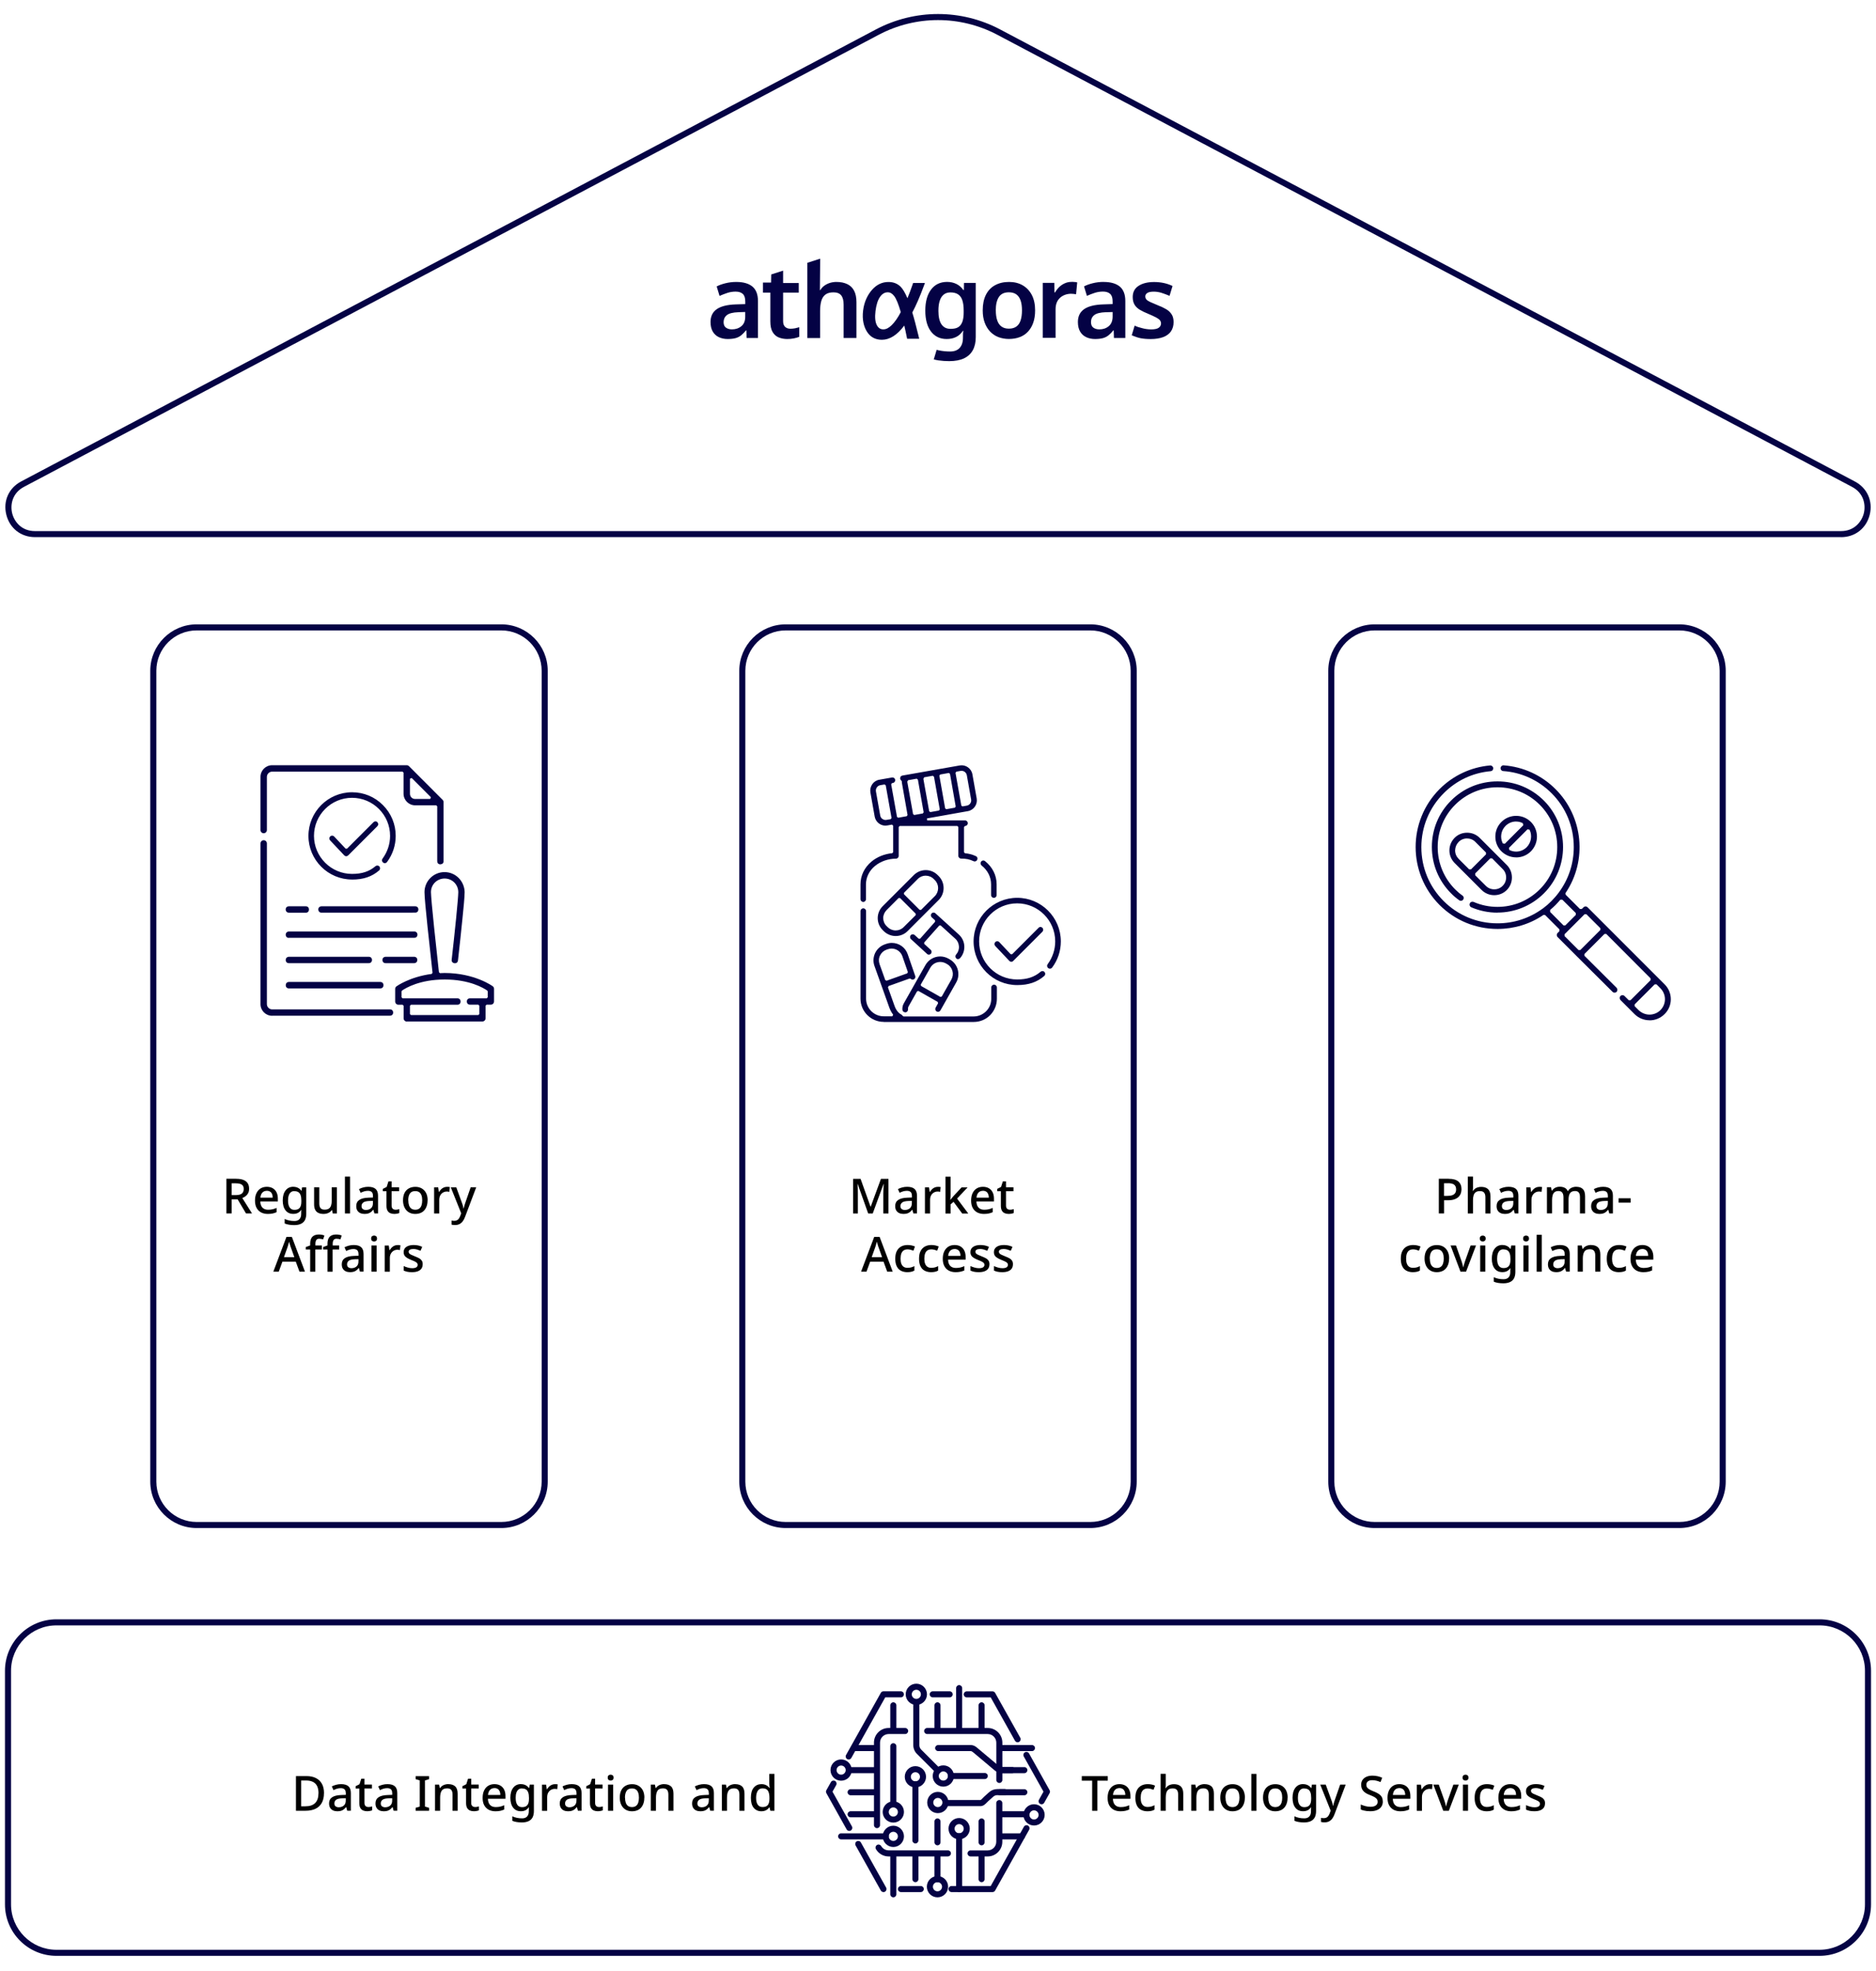 <?xml version="1.0" encoding="UTF-8"?>
<svg xmlns="http://www.w3.org/2000/svg" id="a" width="464" height="487.38" viewBox="0 0 464 487.38">
  <path d="M450.04,483.64H13.96c-7.02,0-12.73-5.71-12.73-12.73v-57.76c0-7.02,5.71-12.73,12.73-12.73h436.08c7.02,0,12.73,5.71,12.73,12.73v57.76c0,7.02-5.71,12.73-12.73,12.73ZM13.96,401.92c-6.19,0-11.23,5.04-11.23,11.23v57.76c0,6.19,5.04,11.23,11.23,11.23h436.08c6.19,0,11.23-5.04,11.23-11.23v-57.76c0-6.19-5.04-11.23-11.23-11.23H13.96Z" fill="#040244" stroke-width="0"></path>
  <path d="M124,377.85H48.64c-6.33,0-11.47-5.15-11.47-11.47v-200.52c0-6.33,5.15-11.47,11.47-11.47h75.36c6.33,0,11.47,5.15,11.47,11.47v200.52c0,6.33-5.15,11.47-11.47,11.47ZM48.64,155.89c-5.5,0-9.97,4.47-9.97,9.97v200.52c0,5.5,4.47,9.97,9.97,9.97h75.36c5.5,0,9.97-4.47,9.97-9.97v-200.52c0-5.5-4.47-9.97-9.97-9.97H48.64Z" fill="#040244" stroke-width="0"></path>
  <path d="M269.68,377.85h-75.36c-6.33,0-11.47-5.15-11.47-11.47v-200.52c0-6.33,5.15-11.47,11.47-11.47h75.36c6.33,0,11.47,5.15,11.47,11.47v200.52c0,6.33-5.15,11.47-11.47,11.47ZM194.32,155.89c-5.5,0-9.97,4.47-9.97,9.97v200.52c0,5.5,4.47,9.97,9.97,9.97h75.36c5.5,0,9.97-4.47,9.97-9.97v-200.52c0-5.5-4.47-9.97-9.97-9.97h-75.36Z" fill="#040244" stroke-width="0"></path>
  <path d="M415.36,377.85h-75.36c-6.33,0-11.47-5.15-11.47-11.47v-200.52c0-6.33,5.15-11.47,11.47-11.47h75.36c6.33,0,11.47,5.15,11.47,11.47v200.52c0,6.33-5.15,11.47-11.47,11.47ZM340,155.89c-5.5,0-9.97,4.47-9.97,9.97v200.52c0,5.5,4.47,9.97,9.97,9.97h75.36c5.5,0,9.97-4.47,9.97-9.97v-200.52c0-5.5-4.47-9.97-9.97-9.97h-75.36Z" fill="#040244" stroke-width="0"></path>
  <path d="M455.35,132.82H8.65c-3.47,0-6.25-2.18-7.09-5.55-.84-3.37.61-6.6,3.67-8.22L216.62,7.29c9.63-5.09,21.14-5.1,30.77,0l211.38,111.77c3.07,1.62,4.51,4.85,3.68,8.22-.84,3.37-3.62,5.55-7.09,5.55ZM217.32,8.61L5.93,120.39c-2.96,1.57-3.42,4.5-2.92,6.53.5,2.03,2.28,4.41,5.64,4.41h446.7c3.35,0,5.13-2.38,5.64-4.41.5-2.03.04-4.97-2.92-6.53L246.69,8.61c-9.2-4.86-20.18-4.86-29.37,0h0Z" fill="#040244" stroke-width="0"></path>
  <path d="M100.63,252.61c-.44,0-.8-.36-.8-.8v-3.11l-.25-.25h-1.04c-.44,0-.8-.36-.8-.8v-3.12c0-.25.11-.47.31-.62.03-.03,3.25-2.36,8.72-3.08l.21-.28c-.12-1.06-.8-7.24-1.2-11.02l-.04-.35c-.4-3.94-.75-7.35-.75-8.58,0-2.73,2.22-4.95,4.96-4.95s4.92,2.23,4.97,4.95c0,1.16-.29,4.16-.55,6.65-.33,3.3-.75,7.17-1.09,10.19h0c-.04.55-.41.75-.76.75-.25,0-.5-.1-.65-.28-.14-.16-.2-.39-.15-.64.31-2.78.76-6.83,1.09-10.17.33-3.25.54-5.85.54-6.48-.01-1.89-1.5-3.38-3.38-3.38s-3.38,1.48-3.38,3.36c0,.8.33,4.49.78,8.76.34,3.29.89,8.2,1.11,10.3l.09.76.26.22c.38-.03.74-.04,1.14-.04,7.4,0,11.88,3.25,11.91,3.29.2.14.31.38.31.62v3.12c0,.44-.35.8-.79.8h-1.05l-.25.25v3.11c0,.44-.35.8-.79.8h-18.71ZM101.4,248.68v2.08l.25.25h16.65l.25-.25v-2.08l-.25-.25h-2.07c-.38,0-.56-.19-.66-.35-.15-.26-.15-.61,0-.86.09-.16.29-.35.66-.35h4.15l.25-.25v-1.47l-.11-.2c-.91-.64-4.4-2.74-10.54-2.74s-9.65,2.1-10.56,2.75l-.1.2v1.46l.25.25h13.57c.54,0,.78.4.78.79s-.24.79-.78.79h-11.49l-.25.24ZM67.31,251.18c-1.59,0-2.88-1.29-2.88-2.88v-39.74c0-.44.35-.79.79-.79s.79.35.79.79v39.74c0,.71.59,1.3,1.3,1.3h29.16c.38,0,.56.19.66.35.15.26.15.61,0,.86-.09.16-.29.35-.66.35,0,.01-29.16.01-29.16.01ZM71.46,244.41c-.55,0-.79-.4-.79-.79s.25-.8.79-.8h22.6c.55,0,.79.4.79.8s-.25.79-.79.79h-22.6ZM95.36,238.17c-.51,0-.76-.38-.78-.75-.01-.39.22-.79.78-.83h7.08c.53.01.78.4.78.78s-.24.79-.78.8h-7.08ZM71.43,238.17c-.51,0-.76-.38-.77-.75-.01-.39.23-.79.76-.83h19.81c.53.01.78.4.78.78s-.24.79-.78.8h-19.8ZM71.43,231.92c-.51,0-.76-.38-.77-.75-.01-.39.23-.79.76-.83h31.06c.38,0,.56.19.66.35.15.26.15.61,0,.86-.09.16-.29.35-.66.35h-31.05ZM79.51,225.68c-.52,0-.77-.39-.79-.76s.23-.78.77-.81h23.22c.38,0,.56.19.66.35.15.26.15.61,0,.86-.09.16-.29.35-.66.35,0,.01-23.21.01-23.21.01ZM71.44,225.68c-.52,0-.77-.39-.79-.76-.01-.38.23-.78.76-.81h4.24c.54,0,.77.4.77.79s-.24.79-.77.79h-4.21ZM87.08,217.49c-5.95,0-10.79-4.84-10.79-10.79s4.84-10.79,10.79-10.79c2.89,0,5.6,1.12,7.64,3.18,2.04,2.04,3.15,4.74,3.15,7.6,0,2.35-.74,4.59-2.15,6.48-.14.17-.34.27-.55.27-.15,0-.29-.05-.41-.14-.15-.11-.24-.27-.28-.45-.03-.19.03-.36.12-.51,1.22-1.65,1.88-3.61,1.88-5.65,0-5.19-4.22-9.41-9.41-9.41s-9.41,4.23-9.41,9.41,4.23,9.41,9.41,9.41c2.46,0,4.25-.59,5.8-1.91.12-.1.29-.16.45-.16.2,0,.39.09.53.24.24.3.21.73-.09.98-1.78,1.54-3.9,2.25-6.68,2.25ZM108.93,213.74c-.22,0-.45-.09-.59-.23s-.2-.34-.2-.58v-13.54l-.25-.25h-5.2c-1.59,0-2.88-1.29-2.88-2.88v-5.2l-.25-.25h-32.25c-.71,0-1.3.59-1.3,1.3v13.14c0,.44-.35.79-.79.79s-.79-.35-.79-.79v-13.15c0-1.59,1.29-2.88,2.88-2.88h33.3c.2,0,.4.09.55.24l8.31,8.32c.15.15.24.35.24.56v14.58c.01.24-.06.44-.2.58-.14.14-.36.22-.59.22ZM101.4,192.56v3.72c0,.74.55,1.29,1.29,1.29h3.72l.17-.43-4.76-4.76-.42.18ZM85.63,211.74c-.19-.01-.36-.09-.49-.23l-3.49-3.7c-.12-.14-.2-.3-.19-.49,0-.19.09-.36.21-.49s.3-.19.48-.19c.19,0,.38.08.5.21l2.83,3h.36l6.54-6.54c.14-.14.3-.21.49-.21.17,0,.35.07.46.21h.01c.12.14.2.31.2.5s-.08.36-.2.49l-7.21,7.21c-.15.14-.31.21-.5.21h0Z" fill="#040244" stroke-width="0"></path>
  <path d="M407.97,252.29c-1.4,0-2.72-.55-3.71-1.54l-3.45-3.45c-.26-.26-.28-.71-.03-.99.14-.15.31-.22.53-.22.2,0,.38.08.5.21l1.03,1.03h.45l4.95-4.95v-.45l-10.95-10.98h-.45l-4.95,4.95v.45l7.94,7.9c.26.26.28.71.03.99-.14.15-.31.22-.53.22-.2,0-.38-.08-.5-.21l-8.67-8.62-4.91-4.91c-.28-.28-.28-.74,0-1.01l.45-.45v-.45l-3.54-3.54-.4-.04-.04.03c-3.33,2.26-7.25,3.45-11.32,3.45-5.43,0-10.51-2.1-14.34-5.92-7.9-7.9-7.9-20.76,0-28.67,3.34-3.35,7.77-5.43,12.49-5.84h.05c.4,0,.73.32.73.71s-.27.69-.65.71c-4.44.4-8.45,2.29-11.6,5.45-3.56,3.56-5.53,8.3-5.53,13.34s1.96,9.77,5.51,13.32,8.29,5.51,13.33,5.51c4.08,0,7.95-1.28,11.2-3.67h.03s.02-.04.04-.04c.74-.55,1.43-1.15,2.07-1.8s1.24-1.33,1.8-2.09c.01-.01.01-.02.03-.04h.01s.01-.03.01-.03c2.4-3.25,3.67-7.12,3.67-11.2,0-5.05-1.96-9.79-5.51-13.32-3.21-3.21-7.45-5.15-11.94-5.46-.39-.02-.66-.33-.66-.71s.33-.71.7-.71h.06c4.85.36,9.41,2.45,12.84,5.89,6.85,6.84,7.9,17.64,2.49,25.66l-.03.04.04.4,3.54,3.54h.45l.42-.42c.11-.11.26-.19.4-.21.05-.01.09-.01.12-.01.19,0,.34.08.49.21l19.05,19.05c1,.99,1.55,2.31,1.54,3.72-.01,1.39-.56,2.69-1.55,3.65-1,1-2.31,1.54-3.71,1.54ZM404.31,248.36v.45l.97.97c.74.71,1.7,1.11,2.7,1.11s2-.4,2.7-1.11c.72-.72,1.12-1.69,1.12-2.7s-.4-1.97-1.12-2.7l-.97-.97h-.45l-4.95,4.95ZM386.97,231.02v.45l3.45,3.45h.45l4.95-4.95v-.45l-3.45-3.45h-.45l-4.95,4.95ZM385.94,222.47l-.04.04c-.34.39-.74.85-1.17,1.29-.41.41-.85.81-1.29,1.17l-.04.04v.49s3.31,3.33,3.31,3.33h.45l2.59-2.59v-.46l-3.34-3.31h-.47ZM370.37,225.68c-2.25,0-4.42-.45-6.48-1.33-.19-.09-.32-.25-.39-.46-.06-.2-.02-.42.1-.62.12-.19.34-.29.59-.29.09,0,.19.01.3.05,1.86.81,3.85,1.22,5.89,1.22,3.95,0,7.66-1.54,10.46-4.33,2.79-2.79,4.32-6.5,4.32-10.46s-1.54-7.66-4.33-10.46c-2.79-2.79-6.5-4.32-10.46-4.32s-7.66,1.54-10.46,4.32c-2.79,2.79-4.32,6.5-4.32,10.46s1.54,7.66,4.32,10.46c.61.61,1.2,1.11,1.84,1.55.31.24.38.66.15.97-.14.2-.35.31-.59.31-.15,0-.29-.05-.4-.14-.77-.55-1.43-1.11-2.01-1.71-3.06-3.06-4.75-7.14-4.75-11.48s1.69-8.41,4.75-11.46c3.05-3.05,7.12-4.74,11.48-4.74s8.4,1.69,11.47,4.74c6.33,6.34,6.33,16.64,0,22.96-3.08,3.05-7.16,4.74-11.49,4.74ZM369.57,221.36c-1.17,0-2.27-.45-3.1-1.27l-6.71-6.71c-.82-.84-1.27-1.92-1.27-3.09s.46-2.27,1.29-3.11c.81-.83,1.9-1.27,3.09-1.27s2.27.45,3.1,1.27l6.71,6.71c.83.83,1.27,1.92,1.27,3.1s-.45,2.27-1.27,3.1c-.83.82-1.92,1.27-3.1,1.27ZM364.87,215.98v.45l2.63,2.62c.54.55,1.27.86,2.08.86s1.54-.31,2.08-.86c.55-.54.86-1.27.86-2.08s-.31-1.54-.86-2.08l-2.61-2.64h-.45l-3.71,3.71ZM362.85,207.33c-.8,0-1.54.31-2.07.86-.55.56-.85,1.27-.88,2.08,0,.81.3,1.52.86,2.09l2.62,2.62h.45l3.71-3.71v-.45l-2.62-2.62c-.52-.55-1.26-.86-2.07-.86ZM375,212.01c-1.38,0-2.67-.54-3.65-1.5-.98-.98-1.51-2.27-1.5-3.66,0-1.36.54-2.65,1.51-3.61.96-.96,2.26-1.5,3.64-1.5s2.66.54,3.64,1.5c.96.96,1.5,2.26,1.5,3.64s-.54,2.66-1.5,3.64c-.96.96-2.25,1.5-3.64,1.5ZM373.22,209.66l.09.52.06.02c.49.25,1.05.38,1.62.38.99,0,1.92-.39,2.62-1.09,1.1-1.11,1.4-2.84.73-4.26l-.02-.06-.52-.1-4.58,4.59ZM374.99,203.14c-.99,0-1.92.39-2.62,1.09-1.12,1.12-1.41,2.84-.71,4.26l.02.06.52.09,4.55-4.56-.09-.52-.06-.02c-.48-.26-1.04-.39-1.61-.39Z" fill="#040244" stroke-width="0"></path>
  <path d="M218.57,252.69c-3.16,0-5.74-2.58-5.74-5.74v-21.65c0-.38.31-.69.69-.69s.69.31.69.69v21.65c0,2.4,1.96,4.36,4.36,4.36h2.14l.2-.4c-.49-.62-.79-1.31-.96-1.78l-3.66-10.25c-.38-1.04-.32-2.17.15-3.2.48-1,1.31-1.76,2.38-2.15l.35-.12c.45-.16.92-.25,1.41-.25,1.76,0,3.34,1.11,3.92,2.78l1.86,5.38c.06.17.05.36-.02.53-.08.16-.21.29-.39.35-.08.03-.15.04-.23.04-.19,0-.36-.08-.48-.21l-.27-.06-5.2,1.86-.15.33,1.62,4.55c.17.49.67,1.67,1.69,2.17.14.08.25.19.33.33l.23.14h17.31c1.16,0,2.25-.45,3.09-1.28.83-.83,1.28-1.92,1.28-3.09v-2.8c0-.38.31-.69.69-.69s.7.31.7.69v2.8c0,1.53-.6,2.96-1.67,4.06-1.08,1.08-2.53,1.67-4.06,1.67h-22.24ZM220.54,234.56c-.31,0-.64.05-.94.16l-.35.12c-.69.25-1.25.75-1.59,1.44-.33.66-.36,1.42-.11,2.14l1.41,3.94.33.15,5.11-1.83.15-.31-1.38-3.96c-.4-1.1-1.46-1.85-2.64-1.85ZM223.88,250.32c-.38,0-.67-.29-.69-.66-.01-.44.01-.95.36-1.56l5.35-9.47c.74-1.31,2.14-2.12,3.64-2.12.71,0,1.42.19,2.05.54l.33.19c2,1.14,2.71,3.69,1.59,5.69l-3.91,6.92c-.12.21-.35.35-.59.35-.11,0-.24-.04-.34-.09-.33-.19-.44-.61-.26-.94l.61-1.09-.1-.34-4.76-2.7-.34.1-2.06,3.65s-.01.03-.02.04c-.15.25-.17.45-.16.81.01.38-.3.69-.66.7h-.03ZM232.55,237.87c-1.01,0-1.95.54-2.44,1.41l-2.38,4.2.1.34,4.76,2.7.34-.1,2.38-4.2c.36-.65.46-1.41.26-2.12-.2-.72-.66-1.33-1.31-1.69l-.33-.19c-.44-.23-.91-.35-1.39-.35ZM251.59,243.59c-5.95,0-10.79-4.84-10.79-10.79s4.84-10.79,10.79-10.79,10.79,4.84,10.79,10.78c0,2.35-.74,4.59-2.15,6.47-.14.17-.34.28-.55.28-.15,0-.29-.05-.41-.14-.15-.11-.24-.28-.28-.45-.03-.19.03-.36.12-.51,1.22-1.65,1.88-3.61,1.88-5.65,0-5.19-4.22-9.41-9.41-9.41s-9.41,4.22-9.41,9.41,4.22,9.41,9.41,9.41c2.46,0,4.25-.59,5.8-1.91.12-.1.29-.16.45-.16.2,0,.39.09.53.24.24.3.21.72-.09.97-1.77,1.54-3.9,2.25-6.67,2.25ZM250.14,237.84c-.19-.01-.36-.09-.49-.22l-3.49-3.7c-.12-.14-.2-.3-.19-.49,0-.19.09-.36.21-.49s.3-.19.47-.19c.19,0,.38.08.5.21l2.83,3h.36l6.54-6.54c.12-.14.3-.21.47-.21s.35.08.47.21c.14.14.2.31.2.49,0,.19-.08.36-.2.49l-7.21,7.21c-.14.15-.3.22-.49.22h0ZM236.98,237.18c-.16,0-.33-.06-.44-.17-.29-.26-.31-.69-.06-.97.5-.56.75-1.28.7-2.03s-.38-1.44-.94-1.92l-3.58-3.25-.34.02-3.73,4.19v.35s1.61,1.47,1.61,1.47c.27.25.29.7.04.97-.14.14-.31.22-.5.22-.17,0-.35-.06-.46-.19l-3.98-3.66c-.14-.12-.21-.29-.21-.47-.01-.19.06-.36.17-.49.12-.14.31-.21.51-.21.17,0,.34.06.46.17l.99.91h.36s3.71-4.2,3.71-4.2l-.02-.35-.8-.72c-.14-.12-.21-.29-.23-.47s.05-.36.17-.5c.14-.15.31-.22.5-.22.17,0,.34.06.46.19l5.75,5.21c.83.74,1.33,1.75,1.39,2.86s-.31,2.19-1.05,3.01c-.14.15-.35.22-.51.25ZM221.53,231.46c-1.09,0-2.16-.44-2.95-1.21l-.26-.26c-.79-.79-1.23-1.84-1.23-2.95s.44-2.16,1.23-2.95l7.7-7.7c.79-.79,1.84-1.23,2.95-1.23s2.16.44,2.95,1.23l.26.26c1.61,1.62,1.61,4.27-.01,5.9l-7.7,7.7c-.78.78-1.83,1.21-2.94,1.21ZM222.24,222.08l-2.96,2.97c-.52.53-.83,1.24-.83,1.97s.29,1.46.83,1.97l.26.26c.52.53,1.24.83,1.99.83s1.45-.29,1.98-.83l2.98-2.96v-.35l-3.88-3.88h-.36ZM228.97,216.53c-.75,0-1.45.29-1.98.83l-3.41,3.41v.35l3.88,3.88h.35l3.41-3.41c1.08-1.1,1.08-2.89-.01-3.96l-.26-.26c-.52-.54-1.24-.83-1.97-.83ZM213.52,223.03c-.38,0-.69-.31-.69-.7v-3.65c0-2.16.96-4.16,2.73-5.64,1.39-1.15,3.21-1.89,5.12-2.06l.23-.25v-6.57l-.3-.25-1.12.2c-.16.02-.33.05-.49.05-1.31,0-2.42-.94-2.66-2.24l-1.06-5.96c-.12-.71.04-1.42.45-2.03.41-.59,1.01-.99,1.75-1.12l1.99-.35,1.15-.2s.08-.01.12-.01c.34,0,.62.24.67.56.06.38-.19.74-.56.8l-.23.04-.2.29,1.44,8.07.29.2,2.12-.38.2-.29-1.41-8.02c-.01-.07-.01-.16,0-.25l-.11-.24c-.16-.11-.27-.28-.31-.46-.02-.17.01-.36.11-.51.1-.15.26-.25.44-.28l14.18-2.5c.16-.03.31-.04.47-.04.55,0,1.09.17,1.55.49.59.41.99,1.01,1.12,1.75l1.06,5.96c.26,1.46-.71,2.88-2.19,3.14l-1.99.35-3.97.71-4.14.73.04.5h9.36c.38,0,.69.31.69.69s-.31.69-.69.69l-.25.25v6.24l.24.25c.95.08,1.75.29,2.7.71.17.08.3.21.36.39.06.16.05.35-.03.51-.11.25-.35.41-.62.41-.08,0-.17-.01-.28-.06-1.05-.48-1.85-.64-3.08-.64-.38,0-.69-.31-.69-.69v-7.12l-.25-.25h-14.25l-.25.25v7.14c0,.38-.31.69-.69.69-1.9,0-3.79.66-5.18,1.81-1.44,1.19-2.23,2.81-2.23,4.58v3.65c0,.36-.31.67-.69.67ZM217.73,194.16c-.71.12-1.2.81-1.08,1.54l1.06,5.96c.06.35.26.66.55.86.23.15.49.24.76.24.08,0,.16-.01.24-.02l1.05-.18.2-.29-1.44-8.09-.29-.2-1.06.18ZM224.4,193.31l1.44,8.02.29.2,2.12-.38.2-.29-1.41-8.01s-.01-.05-.01-.08h0v.03l-.29-.25-2.14.38-.2.37v-.05.05ZM228.38,192.59l1.44,8.02.29.2,2.13-.38.2-.29-1.42-8.01s-.01-.05-.01-.08h0v.03l-.29-.25-2.14.38-.19.38v-.05.05ZM232.35,191.88l1.42,8.02.29.2,2.12-.38.2-.29-1.42-8.09-.29-.2-2.12.38-.21.25s.01.08.01.1h0v-.03.03ZM237.82,190.61c-.08,0-.16.01-.24.02l-1.05.19-.2.29,1.44,8.1.29.2,1.06-.19c.35-.06.66-.26.86-.55s.28-.65.21-1l-1.06-5.96c-.06-.35-.26-.66-.55-.86-.22-.16-.49-.24-.76-.24ZM245.82,222.02c-.38,0-.69-.31-.69-.69v-2.64c0-1.81-.84-3.48-2.35-4.67-.29-.25-.34-.67-.11-.98.14-.16.33-.26.54-.26.15,0,.3.05.41.15,1.85,1.46,2.88,3.51,2.88,5.75v2.64c.01.39-.3.7-.67.7Z" fill="#040244" stroke-width="0"></path>
  <path d="M58.39,291.49c.74,0,1.34.09,1.81.28.47.18.82.46,1.06.82s.35.82.35,1.37c0,.44-.08.81-.25,1.11-.16.3-.37.54-.63.73s-.52.34-.8.45l2.4,3.8h-1.49l-2.06-3.47h-1.49v3.47h-1.3v-8.57h2.4ZM58.31,292.6h-1.02v2.92h1.08c.66,0,1.15-.13,1.45-.38.3-.25.46-.63.46-1.12,0-.34-.07-.62-.21-.82-.14-.2-.36-.35-.65-.45-.29-.1-.66-.14-1.11-.14Z" fill="#000" stroke-width="0"></path>
  <path d="M65.99,293.47c.57,0,1.06.12,1.46.35.41.24.72.57.94,1.01.22.44.33.96.33,1.56v.7h-4.34c.02.66.19,1.17.52,1.52.33.35.8.53,1.4.53.42,0,.79-.04,1.11-.11.32-.08.66-.19,1-.34v1.06c-.32.14-.65.25-.98.32-.33.07-.73.11-1.18.11-.62,0-1.18-.12-1.66-.37-.48-.25-.85-.62-1.12-1.11-.27-.49-.4-1.1-.4-1.82s.12-1.34.37-1.85.58-.89,1.02-1.16c.44-.27.95-.4,1.53-.4ZM65.99,294.46c-.46,0-.82.15-1.1.44-.28.3-.44.72-.49,1.26h3.05c0-.34-.05-.63-.16-.89-.1-.26-.26-.46-.48-.6-.22-.14-.49-.22-.83-.22Z" fill="#000" stroke-width="0"></path>
  <path d="M72.54,293.47c.42,0,.79.08,1.13.24s.62.4.85.73h.06l.14-.85h1.03v6.55c0,.61-.11,1.12-.32,1.54s-.55.73-.99.94c-.44.21-1,.32-1.67.32-.46,0-.89-.03-1.28-.1-.39-.06-.75-.16-1.08-.3v-1.12c.34.17.71.29,1.12.38s.85.13,1.31.13c.53,0,.94-.15,1.22-.45s.43-.72.43-1.27v-.22c0-.1,0-.24.01-.41s.02-.3.02-.38h-.05c-.22.34-.5.58-.82.74-.32.16-.7.23-1.12.23-.82,0-1.45-.29-1.91-.88s-.69-1.41-.69-2.45.23-1.86.7-2.47c.46-.6,1.1-.91,1.91-.91ZM72.8,294.53c-.34,0-.62.09-.85.27-.23.18-.41.44-.53.79-.12.34-.18.77-.18,1.27,0,.75.13,1.32.4,1.72.27.39.66.59,1.18.59.3,0,.56-.04.77-.12s.39-.2.53-.37c.14-.17.24-.38.31-.64.07-.26.1-.57.1-.94v-.24c0-.55-.06-1-.19-1.34s-.31-.59-.57-.74c-.26-.16-.58-.23-.98-.23Z" fill="#000" stroke-width="0"></path>
  <path d="M83.32,293.59v6.47h-1.02l-.18-.85h-.06c-.14.22-.31.41-.53.55-.22.14-.45.25-.71.32-.26.07-.52.1-.79.1-.5,0-.93-.08-1.28-.25-.35-.16-.61-.42-.79-.77-.18-.35-.27-.79-.27-1.34v-4.24h1.28v4.04c0,.5.11.88.32,1.13s.54.37.99.37.8-.09,1.06-.26c.26-.18.44-.43.55-.77.11-.34.16-.75.16-1.23v-3.28h1.27Z" fill="#000" stroke-width="0"></path>
  <path d="M86.58,300.06h-1.27v-9.12h1.27v9.12Z" fill="#000" stroke-width="0"></path>
  <path d="M91.08,293.47c.82,0,1.42.18,1.82.53.4.36.6.91.6,1.67v4.38h-.9l-.25-.9h-.05c-.18.23-.37.42-.57.58-.2.15-.42.26-.67.34-.25.07-.56.11-.92.11-.38,0-.73-.07-1.04-.21s-.55-.36-.73-.65c-.18-.29-.26-.66-.26-1.1,0-.66.25-1.16.75-1.5s1.26-.53,2.29-.56l1.1-.04v-.36c0-.48-.11-.82-.32-1.01-.22-.19-.52-.29-.91-.29-.34,0-.66.05-.96.14-.3.1-.59.21-.86.35l-.41-.92c.3-.16.65-.29,1.05-.4.4-.11.81-.16,1.24-.16ZM91.38,296.98c-.74.03-1.25.15-1.53.37s-.43.51-.43.89c0,.34.1.58.31.73s.46.23.77.23c.5,0,.92-.14,1.25-.42.33-.28.49-.7.49-1.26v-.56l-.86.02Z" fill="#000" stroke-width="0"></path>
  <path d="M97.79,299.15c.17,0,.34-.02.52-.05.18-.03.33-.07.46-.11v.96c-.14.06-.32.12-.55.16s-.46.07-.7.07c-.35,0-.67-.06-.97-.18-.29-.12-.53-.33-.7-.62s-.26-.71-.26-1.24v-3.58h-.9v-.58l.95-.48.44-1.37h.78v1.45h1.85v.97h-1.85v3.55c0,.35.08.61.26.78.17.17.4.25.68.25Z" fill="#000" stroke-width="0"></path>
  <path d="M105.75,296.82c0,.54-.07,1.01-.22,1.43-.14.42-.35.77-.61,1.06-.26.29-.58.51-.96.65-.38.15-.8.22-1.27.22-.43,0-.83-.07-1.2-.22-.37-.15-.69-.37-.95-.65-.27-.29-.48-.64-.63-1.06s-.23-.9-.23-1.44c0-.71.12-1.32.37-1.81.24-.5.6-.87,1.06-1.13.46-.26,1-.39,1.63-.39.59,0,1.11.13,1.57.39.45.26.81.64,1.07,1.13.26.5.39,1.1.39,1.82ZM100.99,296.82c0,.48.06.89.18,1.24.12.35.31.61.56.8.26.18.58.28.98.28s.73-.09.98-.28c.26-.18.44-.45.56-.8s.18-.76.18-1.24-.06-.91-.19-1.25c-.12-.34-.31-.59-.56-.77-.25-.18-.58-.27-.99-.27-.6,0-1.04.2-1.31.6-.27.4-.41.96-.41,1.69Z" fill="#000" stroke-width="0"></path>
  <path d="M110.55,293.47c.11,0,.24,0,.37.02.14.01.25.03.34.04l-.13,1.19c-.09-.02-.19-.04-.31-.06-.12-.02-.23-.02-.34-.02-.24,0-.47.05-.69.14s-.42.22-.59.4c-.18.17-.31.38-.41.63-.1.25-.15.53-.15.85v3.41h-1.27v-6.47h1.01l.17,1.15h.05c.14-.23.3-.44.49-.64s.41-.35.66-.46.52-.17.82-.17Z" fill="#000" stroke-width="0"></path>
  <path d="M111.48,293.59h1.37l1.34,3.67c.07.18.14.36.19.54s.11.35.15.52c.04.17.08.34.1.51h.05c.04-.21.1-.45.19-.74s.18-.57.28-.85l1.27-3.66h1.37l-2.77,7.34c-.15.42-.34.77-.56,1.07s-.49.53-.8.69c-.31.16-.67.24-1.09.24-.2,0-.37,0-.52-.03-.14-.02-.27-.04-.37-.07v-1.01c.09.02.19.03.32.05.12.02.25.02.39.02.25,0,.46-.05.64-.14s.33-.23.46-.41.23-.38.32-.6l.26-.7-2.59-6.47Z" fill="#000" stroke-width="0"></path>
  <path d="M74.07,314.46l-.91-2.47h-3.31l-.91,2.47h-1.34l3.25-8.6h1.34l3.24,8.6h-1.36ZM71.93,308.45c-.02-.09-.07-.22-.13-.4-.06-.18-.12-.36-.17-.55-.06-.19-.1-.34-.13-.46-.04.16-.09.33-.14.52-.05.19-.1.36-.15.52-.05.16-.09.28-.12.38l-.86,2.41h2.57l-.86-2.41Z" fill="#000" stroke-width="0"></path>
  <path d="M79.59,308.97h-1.6v5.5h-1.27v-5.5h-1.09v-.6l1.09-.4v-.41c0-.55.09-.99.26-1.33s.42-.57.74-.73c.32-.15.71-.23,1.16-.23.28,0,.54.02.77.07.23.05.43.1.59.16l-.32.97c-.13-.04-.28-.08-.44-.11s-.34-.05-.53-.05c-.32,0-.56.1-.71.31s-.23.52-.23.95v.42h1.6v.97ZM83.87,308.97h-1.6v5.5h-1.27v-5.5h-1.09v-.6l1.09-.4v-.41c0-.55.09-.99.26-1.33s.42-.57.74-.73c.32-.15.71-.23,1.16-.23.28,0,.54.02.77.07.23.05.43.1.59.16l-.32.97c-.13-.04-.28-.08-.44-.11s-.34-.05-.53-.05c-.32,0-.56.1-.71.31s-.23.52-.23.95v.42h1.6v.97Z" fill="#000" stroke-width="0"></path>
  <path d="M87.5,307.87c.82,0,1.42.18,1.82.53.4.36.6.91.6,1.67v4.38h-.9l-.25-.9h-.05c-.18.23-.37.42-.57.58-.2.15-.42.26-.67.34-.25.07-.56.11-.92.11-.38,0-.73-.07-1.04-.21-.31-.14-.55-.36-.73-.65s-.26-.66-.26-1.1c0-.66.25-1.16.75-1.5s1.26-.53,2.29-.56l1.1-.04v-.36c0-.48-.11-.82-.32-1.01-.22-.19-.52-.29-.91-.29-.34,0-.66.05-.96.14-.3.1-.59.21-.86.35l-.41-.92c.3-.16.65-.29,1.05-.4.4-.11.81-.16,1.24-.16ZM87.8,311.38c-.74.03-1.25.15-1.53.37s-.43.51-.43.89c0,.34.1.58.31.73.2.15.46.23.77.23.5,0,.92-.14,1.25-.42.33-.28.49-.7.49-1.26v-.56l-.86.02Z" fill="#000" stroke-width="0"></path>
  <path d="M92.53,305.53c.19,0,.36.06.5.17.14.11.22.3.22.56s-.07.44-.22.56c-.14.12-.31.17-.5.17-.21,0-.38-.06-.52-.17s-.21-.3-.21-.56.07-.45.21-.56.31-.17.52-.17ZM93.15,307.99v6.47h-1.27v-6.47h1.27Z" fill="#000" stroke-width="0"></path>
  <path d="M98.33,307.87c.11,0,.24,0,.37.02.14.01.25.03.34.04l-.13,1.19c-.09-.02-.19-.04-.31-.06-.12-.02-.23-.02-.34-.02-.24,0-.47.05-.69.14-.22.09-.42.22-.59.4s-.31.38-.41.63c-.1.25-.15.53-.15.85v3.41h-1.27v-6.47h1.01l.17,1.15h.05c.14-.23.3-.44.49-.64.19-.19.41-.35.66-.46s.52-.17.82-.17Z" fill="#000" stroke-width="0"></path>
  <path d="M104.54,312.64c0,.42-.1.78-.31,1.07s-.51.51-.9.65c-.39.15-.86.22-1.42.22-.46,0-.85-.03-1.17-.1-.32-.07-.62-.17-.89-.29v-1.12c.29.14.62.26,1,.37.38.11.74.16,1.1.16.48,0,.83-.08,1.04-.23s.32-.36.32-.61c0-.14-.04-.27-.12-.39s-.23-.24-.45-.36-.54-.27-.97-.43c-.41-.17-.76-.33-1.04-.5s-.51-.36-.66-.59c-.15-.23-.23-.52-.23-.88,0-.56.23-.99.68-1.29.45-.3,1.05-.45,1.79-.45.39,0,.76.04,1.11.11.35.08.69.19,1.01.34l-.42.97c-.28-.12-.57-.22-.86-.31s-.6-.13-.9-.13c-.38,0-.68.06-.88.18s-.3.29-.3.5c0,.15.05.28.14.4s.25.22.49.34.55.25.95.41c.4.15.74.31,1.03.47s.5.36.65.59c.15.23.22.53.22.89Z" fill="#000" stroke-width="0"></path>
  <path d="M214.73,300.06l-2.59-7.28h-.05c0,.16.02.38.04.65.02.27.03.56.04.88,0,.31.01.62.01.92v4.84h-1.18v-8.57h1.85l2.46,6.88h.05l2.53-6.88h1.85v8.57h-1.26v-4.91c0-.28,0-.57.02-.87.01-.3.02-.58.04-.85.01-.26.02-.48.03-.65h-.05l-2.66,7.27h-1.12Z" fill="#000" stroke-width="0"></path>
  <path d="M224.38,293.47c.82,0,1.42.18,1.82.53.4.36.6.91.6,1.67v4.38h-.9l-.25-.9h-.05c-.18.23-.37.42-.57.58-.2.15-.42.26-.67.34-.25.07-.56.11-.92.11-.38,0-.73-.07-1.04-.21-.31-.14-.55-.36-.73-.65s-.26-.66-.26-1.1c0-.66.25-1.16.75-1.5s1.26-.53,2.29-.56l1.1-.04v-.36c0-.48-.11-.82-.32-1.01-.22-.19-.52-.29-.91-.29-.34,0-.66.05-.96.14-.3.1-.59.21-.86.35l-.41-.92c.3-.16.65-.29,1.05-.4.4-.11.81-.16,1.24-.16ZM224.67,296.98c-.74.03-1.25.15-1.53.37s-.43.51-.43.89c0,.34.1.58.31.73.2.15.46.23.77.23.5,0,.92-.14,1.25-.42.33-.28.49-.7.49-1.26v-.56l-.86.02Z" fill="#000" stroke-width="0"></path>
  <path d="M231.95,293.47c.11,0,.24,0,.37.02.14.01.25.03.34.04l-.13,1.19c-.09-.02-.19-.04-.31-.06-.12-.02-.23-.02-.34-.02-.24,0-.47.05-.69.14s-.42.22-.59.4c-.18.17-.31.38-.41.63-.1.25-.15.53-.15.85v3.41h-1.27v-6.47h1.01l.17,1.15h.05c.14-.23.3-.44.49-.64s.41-.35.66-.46.52-.17.82-.17Z" fill="#000" stroke-width="0"></path>
  <path d="M235.11,295.5c0,.17,0,.36-.02.58-.01.22-.03.42-.04.6h.04c.06-.08.14-.18.23-.29.09-.12.19-.23.28-.35.1-.12.18-.22.26-.31l1.98-2.12h1.48l-2.6,2.77,2.77,3.7h-1.5l-2.14-2.89-.74.62v2.27h-1.26v-9.12h1.26v4.56Z" fill="#000" stroke-width="0"></path>
  <path d="M243.11,293.47c.57,0,1.06.12,1.46.35.41.24.72.57.94,1.01.22.44.33.96.33,1.56v.7h-4.34c.02.66.19,1.17.52,1.52.33.35.8.53,1.4.53.42,0,.79-.04,1.11-.11.32-.08.66-.19,1-.34v1.06c-.32.14-.65.25-.98.32-.33.07-.73.11-1.18.11-.62,0-1.18-.12-1.66-.37-.48-.25-.85-.62-1.12-1.11-.27-.49-.4-1.1-.4-1.82s.12-1.34.37-1.85c.24-.5.58-.89,1.02-1.16.44-.27.95-.4,1.53-.4ZM243.11,294.46c-.46,0-.82.15-1.1.44-.28.3-.44.72-.49,1.26h3.05c0-.34-.05-.63-.16-.89s-.26-.46-.48-.6c-.22-.14-.49-.22-.83-.22Z" fill="#000" stroke-width="0"></path>
  <path d="M249.75,299.15c.17,0,.34-.02.52-.05s.33-.07.46-.11v.96c-.14.06-.32.12-.55.16-.23.04-.46.07-.7.07-.35,0-.67-.06-.97-.18-.29-.12-.53-.33-.7-.62s-.26-.71-.26-1.24v-3.58h-.9v-.58l.95-.48.44-1.37h.78v1.45h1.85v.97h-1.85v3.55c0,.35.09.61.26.78s.4.25.68.25Z" fill="#000" stroke-width="0"></path>
  <path d="M219.44,314.46l-.91-2.47h-3.31l-.91,2.47h-1.34l3.25-8.6h1.34l3.24,8.6h-1.36ZM217.3,308.45c-.02-.09-.07-.22-.13-.4-.06-.18-.12-.36-.17-.55-.06-.19-.1-.34-.13-.46-.04.16-.09.33-.14.52-.05.19-.1.36-.15.52-.05.16-.09.28-.12.38l-.86,2.41h2.57l-.86-2.41Z" fill="#000" stroke-width="0"></path>
  <path d="M224.4,314.58c-.59,0-1.11-.12-1.56-.35-.45-.23-.8-.59-1.04-1.09-.25-.49-.37-1.12-.37-1.88,0-.8.13-1.45.4-1.94.27-.5.63-.86,1.09-1.1.46-.24.99-.35,1.58-.35.36,0,.7.04,1.01.11.32.08.58.16.79.26l-.38,1.03c-.22-.09-.46-.16-.71-.23-.25-.06-.49-.1-.71-.1-.4,0-.73.09-.99.26s-.45.43-.58.77c-.12.34-.19.77-.19,1.28s.06.9.19,1.24.32.59.57.76.57.26.94.26.68-.04.95-.12c.27-.08.53-.18.77-.31v1.1c-.23.14-.48.24-.76.3-.27.06-.6.1-1,.1Z" fill="#000" stroke-width="0"></path>
  <path d="M230.28,314.58c-.59,0-1.11-.12-1.56-.35-.45-.23-.8-.59-1.04-1.09-.25-.49-.37-1.12-.37-1.88,0-.8.13-1.45.4-1.94.27-.5.63-.86,1.09-1.1.46-.24.99-.35,1.58-.35.36,0,.7.04,1.01.11.32.08.58.16.79.26l-.38,1.03c-.22-.09-.46-.16-.71-.23-.25-.06-.49-.1-.71-.1-.4,0-.73.09-.99.26s-.45.43-.58.77c-.12.34-.19.77-.19,1.28s.06.9.19,1.24.32.59.57.76.57.26.94.26.68-.04.95-.12c.27-.08.53-.18.77-.31v1.1c-.23.14-.48.24-.76.3-.27.06-.6.1-1,.1Z" fill="#000" stroke-width="0"></path>
  <path d="M236.1,307.87c.57,0,1.06.12,1.46.35.41.24.72.57.94,1.01.22.44.33.96.33,1.56v.7h-4.34c.02.66.19,1.17.52,1.52.33.35.8.53,1.4.53.42,0,.79-.04,1.11-.11.32-.08.66-.19,1-.34v1.06c-.32.14-.65.25-.98.32-.33.07-.73.11-1.18.11-.62,0-1.18-.12-1.66-.37-.48-.25-.85-.62-1.12-1.11-.27-.49-.4-1.1-.4-1.82s.12-1.34.37-1.85.58-.89,1.02-1.16c.44-.27.95-.4,1.53-.4ZM236.1,308.86c-.46,0-.82.15-1.1.44-.28.3-.44.72-.49,1.26h3.05c0-.34-.05-.63-.16-.89-.1-.26-.26-.46-.48-.6-.22-.14-.49-.22-.83-.22Z" fill="#000" stroke-width="0"></path>
  <path d="M244.72,312.64c0,.42-.1.78-.31,1.07s-.51.51-.9.65c-.39.15-.86.22-1.42.22-.46,0-.85-.03-1.17-.1-.32-.07-.62-.17-.89-.29v-1.12c.29.14.62.26,1,.37.38.11.74.16,1.1.16.48,0,.83-.08,1.04-.23s.32-.36.32-.61c0-.14-.04-.27-.12-.39s-.23-.24-.45-.36-.54-.27-.97-.43c-.41-.17-.76-.33-1.04-.5s-.51-.36-.66-.59c-.15-.23-.23-.52-.23-.88,0-.56.23-.99.68-1.29.45-.3,1.05-.45,1.79-.45.39,0,.76.04,1.11.11.35.08.69.19,1.01.34l-.42.97c-.28-.12-.57-.22-.86-.31s-.6-.13-.9-.13c-.38,0-.68.06-.88.18s-.3.29-.3.5c0,.15.05.28.14.4s.25.22.49.34.55.25.95.41c.4.15.74.31,1.03.47s.5.36.65.59c.15.23.22.53.22.89Z" fill="#000" stroke-width="0"></path>
  <path d="M250.53,312.64c0,.42-.1.78-.31,1.07s-.51.51-.9.65c-.39.15-.86.22-1.42.22-.46,0-.85-.03-1.17-.1-.32-.07-.62-.17-.89-.29v-1.12c.29.14.62.26,1,.37.38.11.74.16,1.1.16.48,0,.83-.08,1.04-.23s.32-.36.32-.61c0-.14-.04-.27-.12-.39s-.23-.24-.45-.36-.54-.27-.97-.43c-.41-.17-.76-.33-1.04-.5s-.51-.36-.66-.59c-.15-.23-.23-.52-.23-.88,0-.56.23-.99.68-1.29.45-.3,1.05-.45,1.79-.45.39,0,.76.04,1.11.11.35.08.69.19,1.01.34l-.42.97c-.28-.12-.57-.22-.86-.31s-.6-.13-.9-.13c-.38,0-.68.06-.88.18s-.3.29-.3.5c0,.15.05.28.14.4s.25.22.49.34.55.25.95.41c.4.15.74.31,1.03.47s.5.36.65.59c.15.23.22.53.22.89Z" fill="#000" stroke-width="0"></path>
  <path d="M358.26,291.49c1.12,0,1.94.23,2.45.68.51.45.77,1.08.77,1.89,0,.36-.06.7-.17,1.03-.12.33-.31.62-.57.88s-.61.46-1.05.61c-.44.15-.97.22-1.6.22h-.92v3.25h-1.3v-8.57h2.4ZM358.17,292.59h-1.01v3.13h.78c.49,0,.9-.05,1.22-.16.33-.11.57-.28.74-.52.16-.24.25-.55.25-.93,0-.51-.16-.89-.47-1.15-.32-.25-.82-.38-1.51-.38Z" fill="#000" stroke-width="0"></path>
  <path d="M364.33,293.38c0,.2,0,.4-.02.6-.02.2-.03.36-.05.49h.08c.14-.22.31-.41.51-.55.2-.14.43-.25.68-.32.25-.07.51-.11.77-.11.51,0,.94.08,1.29.25.35.16.61.42.79.77.18.35.27.8.27,1.35v4.21h-1.26v-4.03c0-.5-.11-.88-.32-1.13s-.55-.38-1.01-.38-.79.09-1.04.26c-.25.18-.43.43-.54.77s-.16.76-.16,1.25v3.25h-1.27v-9.12h1.27v2.44Z" fill="#000" stroke-width="0"></path>
  <path d="M373.13,293.47c.82,0,1.42.18,1.82.53.4.36.6.91.6,1.67v4.38h-.9l-.25-.9h-.05c-.18.23-.37.42-.57.58-.2.15-.42.26-.67.34-.25.07-.56.11-.92.11-.38,0-.73-.07-1.04-.21s-.55-.36-.73-.65c-.18-.29-.26-.66-.26-1.1,0-.66.25-1.16.75-1.5s1.26-.53,2.29-.56l1.1-.04v-.36c0-.48-.11-.82-.32-1.01-.22-.19-.52-.29-.91-.29-.34,0-.66.05-.96.14-.3.1-.59.21-.86.35l-.41-.92c.3-.16.65-.29,1.05-.4.4-.11.81-.16,1.24-.16ZM373.43,296.98c-.74.03-1.25.15-1.53.37s-.43.51-.43.89c0,.34.1.58.31.73s.46.23.77.23c.5,0,.92-.14,1.25-.42.33-.28.49-.7.49-1.26v-.56l-.86.02Z" fill="#000" stroke-width="0"></path>
  <path d="M380.7,293.47c.11,0,.24,0,.37.02.14.01.25.03.34.04l-.13,1.19c-.09-.02-.19-.04-.31-.06-.12-.02-.23-.02-.34-.02-.24,0-.47.05-.69.14-.22.09-.42.22-.59.4s-.31.38-.41.63c-.1.25-.15.53-.15.85v3.41h-1.27v-6.47h1.01l.17,1.15h.05c.14-.23.3-.44.49-.64.19-.19.41-.35.66-.46s.52-.17.82-.17Z" fill="#000" stroke-width="0"></path>
  <path d="M389.86,293.47c.73,0,1.28.19,1.64.56.37.38.55.98.55,1.81v4.21h-1.27v-4.04c0-.5-.1-.87-.29-1.12-.2-.25-.5-.38-.92-.38-.58,0-.99.18-1.24.53-.25.36-.37.87-.37,1.54v3.47h-1.26v-4.04c0-.33-.05-.6-.14-.83-.09-.22-.23-.39-.4-.5s-.4-.17-.68-.17c-.4,0-.72.09-.95.26-.23.18-.4.43-.5.77-.1.34-.15.75-.15,1.24v3.26h-1.27v-6.47h1.01l.18.86h.07c.14-.22.3-.41.5-.55.2-.14.41-.25.65-.32.24-.07.49-.11.74-.11.49,0,.9.09,1.24.26s.58.43.73.79h.1c.21-.36.5-.62.86-.79.37-.17.76-.25,1.16-.25Z" fill="#000" stroke-width="0"></path>
  <path d="M396.51,293.47c.82,0,1.42.18,1.82.53.4.36.6.91.6,1.67v4.38h-.9l-.25-.9h-.05c-.18.23-.37.42-.57.58-.2.15-.42.26-.67.34-.25.07-.56.11-.92.11-.38,0-.73-.07-1.04-.21-.31-.14-.55-.36-.73-.65s-.26-.66-.26-1.1c0-.66.25-1.16.75-1.5s1.26-.53,2.29-.56l1.1-.04v-.36c0-.48-.11-.82-.32-1.01-.22-.19-.52-.29-.91-.29-.34,0-.66.05-.96.14-.3.1-.59.21-.86.35l-.41-.92c.3-.16.65-.29,1.05-.4.4-.11.81-.16,1.24-.16ZM396.81,296.98c-.74.03-1.25.15-1.53.37s-.43.51-.43.89c0,.34.1.58.31.73.2.15.46.23.77.23.5,0,.92-.14,1.25-.42.33-.28.49-.7.49-1.26v-.56l-.86.02Z" fill="#000" stroke-width="0"></path>
  <path d="M400.33,297.39v-1.08h2.98v1.08h-2.98Z" fill="#000" stroke-width="0"></path>
  <path d="M349.44,314.58c-.59,0-1.11-.12-1.56-.35-.45-.23-.8-.59-1.04-1.09-.25-.49-.37-1.12-.37-1.88,0-.8.13-1.45.4-1.94.27-.5.63-.86,1.09-1.1.46-.24.99-.35,1.58-.35.36,0,.7.04,1.01.11.32.08.58.16.79.26l-.38,1.03c-.22-.09-.46-.16-.71-.23-.25-.06-.49-.1-.71-.1-.4,0-.73.09-.99.26-.26.17-.45.43-.58.77-.12.34-.19.77-.19,1.28s.06.9.19,1.24.32.59.57.76.57.26.94.26.68-.04.95-.12c.27-.08.53-.18.77-.31v1.1c-.23.14-.48.24-.76.3-.27.06-.6.1-1,.1Z" fill="#000" stroke-width="0"></path>
  <path d="M358.41,311.22c0,.54-.07,1.01-.22,1.43-.14.42-.35.77-.61,1.06-.26.29-.58.51-.96.65-.38.15-.8.22-1.27.22-.43,0-.83-.07-1.2-.22-.37-.15-.69-.37-.95-.65-.27-.29-.48-.64-.63-1.06s-.23-.9-.23-1.44c0-.71.12-1.32.37-1.81.24-.5.6-.87,1.06-1.13.46-.26,1-.39,1.63-.39.59,0,1.11.13,1.57.39.45.26.81.64,1.07,1.13.26.5.39,1.1.39,1.82ZM353.65,311.22c0,.48.06.89.18,1.24.12.35.31.61.56.8.26.18.58.28.98.28s.73-.09.98-.28c.26-.18.44-.45.56-.8s.18-.76.18-1.24-.06-.91-.19-1.25c-.12-.34-.31-.59-.56-.77-.25-.18-.58-.27-.99-.27-.6,0-1.04.2-1.31.6-.27.4-.41.96-.41,1.69Z" fill="#000" stroke-width="0"></path>
  <path d="M361.23,314.46l-2.45-6.47h1.34l1.34,3.78c.06.16.11.34.17.54.06.2.11.39.16.58.05.18.08.34.1.48h.05c.02-.14.06-.3.11-.49.05-.19.11-.38.17-.58.06-.2.12-.37.17-.53l1.34-3.78h1.34l-2.46,6.47h-1.4Z" fill="#000" stroke-width="0"></path>
  <path d="M366.74,305.53c.19,0,.36.06.5.17.14.11.22.3.22.56s-.07.44-.22.56c-.14.12-.31.17-.5.17-.21,0-.38-.06-.52-.17-.14-.12-.21-.3-.21-.56s.07-.45.21-.56c.14-.11.31-.17.52-.17ZM367.37,307.99v6.47h-1.27v-6.47h1.27Z" fill="#000" stroke-width="0"></path>
  <path d="M371.59,307.87c.42,0,.79.08,1.13.24s.62.4.85.73h.06l.14-.85h1.03v6.55c0,.61-.11,1.12-.32,1.54-.22.42-.55.73-.99.94s-1,.32-1.67.32c-.46,0-.89-.03-1.28-.1-.39-.06-.75-.16-1.08-.3v-1.12c.34.17.71.29,1.12.38s.85.13,1.31.13c.53,0,.94-.15,1.22-.45s.43-.72.43-1.27v-.22c0-.1,0-.24.01-.41,0-.17.02-.3.02-.38h-.05c-.22.34-.5.58-.82.74-.32.16-.7.23-1.12.23-.82,0-1.45-.29-1.91-.88s-.69-1.41-.69-2.45.23-1.86.7-2.47c.46-.6,1.1-.91,1.91-.91ZM371.85,308.93c-.34,0-.62.09-.85.27-.23.18-.41.44-.53.79-.12.34-.18.77-.18,1.27,0,.75.13,1.32.4,1.72.27.39.66.59,1.18.59.3,0,.56-.04.77-.12s.39-.2.53-.37c.14-.17.24-.38.31-.64.07-.26.1-.57.1-.94v-.24c0-.55-.06-1-.19-1.34s-.31-.59-.57-.74-.58-.23-.98-.23Z" fill="#000" stroke-width="0"></path>
  <path d="M377.45,305.53c.19,0,.36.06.5.17.14.11.22.3.22.56s-.07.44-.22.56c-.14.12-.31.17-.5.17-.21,0-.38-.06-.52-.17s-.21-.3-.21-.56.07-.45.21-.56.31-.17.52-.17ZM378.07,307.99v6.47h-1.27v-6.47h1.27Z" fill="#000" stroke-width="0"></path>
  <path d="M381.33,314.46h-1.27v-9.12h1.27v9.12Z" fill="#000" stroke-width="0"></path>
  <path d="M385.83,307.87c.82,0,1.42.18,1.82.53.4.36.6.91.6,1.67v4.38h-.9l-.25-.9h-.05c-.18.23-.37.42-.57.58-.2.15-.42.26-.67.34-.25.07-.56.11-.92.11-.38,0-.73-.07-1.04-.21-.31-.14-.55-.36-.73-.65s-.26-.66-.26-1.1c0-.66.25-1.16.75-1.5s1.26-.53,2.29-.56l1.1-.04v-.36c0-.48-.11-.82-.32-1.01-.22-.19-.52-.29-.91-.29-.34,0-.66.05-.96.14-.3.1-.59.21-.86.35l-.41-.92c.3-.16.65-.29,1.05-.4.4-.11.81-.16,1.24-.16ZM386.13,311.38c-.74.03-1.25.15-1.53.37s-.43.51-.43.89c0,.34.1.58.31.73.2.15.46.23.77.23.5,0,.92-.14,1.25-.42.33-.28.49-.7.49-1.26v-.56l-.86.02Z" fill="#000" stroke-width="0"></path>
  <path d="M393.49,307.87c.75,0,1.33.19,1.73.56.4.38.6.98.6,1.81v4.21h-1.26v-4.03c0-.5-.11-.88-.32-1.13s-.55-.38-1.01-.38c-.66,0-1.11.2-1.36.59-.25.39-.38.96-.38,1.69v3.26h-1.27v-6.47h1.01l.18.86h.07c.14-.22.32-.41.53-.55.21-.14.44-.25.7-.32.26-.07.52-.11.79-.11Z" fill="#000" stroke-width="0"></path>
  <path d="M400.38,314.58c-.59,0-1.11-.12-1.56-.35-.45-.23-.8-.59-1.04-1.09-.25-.49-.37-1.12-.37-1.88,0-.8.13-1.45.4-1.94.27-.5.63-.86,1.09-1.1.46-.24.99-.35,1.58-.35.36,0,.7.04,1.01.11.32.08.58.16.79.26l-.38,1.03c-.22-.09-.46-.16-.71-.23-.25-.06-.49-.1-.71-.1-.4,0-.73.09-.99.26s-.45.43-.58.77c-.12.34-.19.77-.19,1.28s.06.9.19,1.24.32.59.57.76.57.26.94.26.68-.04.95-.12c.27-.08.53-.18.77-.31v1.1c-.23.14-.48.24-.76.3-.27.06-.6.1-1,.1Z" fill="#000" stroke-width="0"></path>
  <path d="M406.2,307.87c.57,0,1.06.12,1.46.35.41.24.72.57.94,1.01.22.44.33.96.33,1.56v.7h-4.34c.02.66.19,1.17.52,1.52.33.35.8.53,1.4.53.42,0,.79-.04,1.11-.11.32-.08.66-.19,1-.34v1.06c-.32.14-.65.25-.98.32-.33.07-.73.11-1.18.11-.62,0-1.18-.12-1.66-.37-.48-.25-.85-.62-1.12-1.11-.27-.49-.4-1.1-.4-1.82s.12-1.34.37-1.85.58-.89,1.02-1.16c.44-.27.95-.4,1.53-.4ZM406.2,308.86c-.46,0-.82.15-1.1.44-.28.3-.44.72-.49,1.26h3.05c0-.34-.05-.63-.16-.89-.1-.26-.26-.46-.48-.6-.22-.14-.49-.22-.83-.22Z" fill="#000" stroke-width="0"></path>
  <path d="M80.13,443.4c0,.96-.18,1.76-.54,2.41-.36.65-.88,1.14-1.55,1.46s-1.49.49-2.44.49h-2.4v-8.57h2.65c.87,0,1.63.16,2.27.48s1.14.79,1.49,1.41c.35.62.53,1.39.53,2.31ZM78.78,443.43c0-.72-.12-1.31-.35-1.78-.23-.46-.57-.81-1.03-1.03-.45-.22-1-.34-1.64-.34h-1.27v6.38h1.04c1.08,0,1.89-.27,2.43-.82s.81-1.35.81-2.42Z" fill="#000" stroke-width="0"></path>
  <path d="M84.36,441.18c.82,0,1.42.18,1.82.53.4.36.6.91.6,1.67v4.38h-.9l-.25-.9h-.05c-.18.23-.37.42-.57.58-.2.15-.42.26-.67.34-.25.07-.56.11-.92.11-.38,0-.73-.07-1.04-.21-.31-.14-.55-.36-.73-.65s-.26-.66-.26-1.1c0-.66.25-1.16.75-1.5s1.26-.53,2.29-.56l1.1-.04v-.36c0-.48-.11-.82-.32-1.01-.22-.19-.52-.29-.91-.29-.34,0-.66.05-.96.14-.3.1-.59.21-.86.35l-.41-.92c.3-.16.65-.29,1.05-.4.4-.11.81-.16,1.24-.16ZM84.66,444.68c-.74.03-1.25.15-1.53.37s-.43.51-.43.89c0,.34.1.58.31.73.2.15.46.23.77.23.5,0,.92-.14,1.25-.42.33-.28.49-.7.49-1.26v-.56l-.86.02Z" fill="#000" stroke-width="0"></path>
  <path d="M91.07,446.85c.17,0,.34-.02.52-.05s.33-.07.46-.11v.96c-.14.06-.32.12-.55.16-.23.04-.46.07-.7.07-.35,0-.67-.06-.97-.18-.29-.12-.53-.33-.7-.62s-.26-.71-.26-1.24v-3.58h-.9v-.58l.95-.48.44-1.37h.78v1.45h1.85v.97h-1.85v3.55c0,.35.09.61.26.78s.4.25.68.25Z" fill="#000" stroke-width="0"></path>
  <path d="M95.84,441.18c.82,0,1.42.18,1.82.53.4.36.6.91.6,1.67v4.38h-.9l-.25-.9h-.05c-.18.23-.37.42-.57.58-.2.15-.42.26-.67.34-.25.07-.56.11-.92.11-.38,0-.73-.07-1.04-.21s-.55-.36-.73-.65c-.18-.29-.26-.66-.26-1.1,0-.66.25-1.16.75-1.5s1.26-.53,2.29-.56l1.1-.04v-.36c0-.48-.11-.82-.32-1.01-.22-.19-.52-.29-.91-.29-.34,0-.66.05-.96.14-.3.1-.59.21-.86.35l-.41-.92c.3-.16.65-.29,1.05-.4.4-.11.81-.16,1.24-.16ZM96.14,444.68c-.74.03-1.25.15-1.53.37s-.43.51-.43.89c0,.34.1.58.31.73s.46.23.77.23c.5,0,.92-.14,1.25-.42.33-.28.49-.7.49-1.26v-.56l-.86.02Z" fill="#000" stroke-width="0"></path>
  <path d="M106.12,447.77h-3.32v-.74l1.02-.3v-6.47l-1.02-.31v-.74h3.32v.74l-1.01.31v6.47l1.01.3v.74Z" fill="#000" stroke-width="0"></path>
  <path d="M110.86,441.18c.75,0,1.33.19,1.73.56.4.38.6.98.6,1.81v4.21h-1.26v-4.03c0-.5-.11-.88-.32-1.13s-.55-.38-1.01-.38c-.66,0-1.11.2-1.36.59-.25.39-.38.96-.38,1.69v3.26h-1.27v-6.47h1.01l.18.86h.07c.14-.22.32-.41.53-.55.21-.14.44-.25.7-.32.26-.07.52-.11.79-.11Z" fill="#000" stroke-width="0"></path>
  <path d="M117.48,446.85c.17,0,.34-.02.52-.05.18-.03.33-.07.46-.11v.96c-.14.06-.32.12-.55.16s-.46.07-.7.07c-.35,0-.67-.06-.97-.18-.29-.12-.53-.33-.7-.62s-.26-.71-.26-1.24v-3.58h-.9v-.58l.95-.48.44-1.37h.78v1.45h1.85v.97h-1.85v3.55c0,.35.08.61.26.78.17.17.4.25.68.25Z" fill="#000" stroke-width="0"></path>
  <path d="M122.29,441.18c.57,0,1.06.12,1.46.35.41.24.72.57.94,1.01.22.44.33.96.33,1.56v.7h-4.34c.02.66.19,1.17.52,1.52.33.35.8.53,1.4.53.42,0,.79-.04,1.11-.11.32-.08.66-.19,1-.34v1.06c-.32.14-.65.25-.98.32-.33.07-.73.11-1.18.11-.62,0-1.18-.12-1.66-.37-.48-.25-.85-.62-1.12-1.11-.27-.49-.4-1.1-.4-1.82s.12-1.34.37-1.85c.24-.5.58-.89,1.02-1.16.44-.27.95-.4,1.53-.4ZM122.29,442.16c-.46,0-.82.15-1.1.44-.28.3-.44.72-.49,1.26h3.05c0-.34-.05-.63-.16-.89s-.26-.46-.48-.6c-.22-.14-.49-.22-.83-.22Z" fill="#000" stroke-width="0"></path>
  <path d="M128.84,441.18c.42,0,.79.08,1.13.24s.62.4.85.73h.06l.14-.85h1.03v6.55c0,.61-.11,1.12-.32,1.54s-.55.73-.99.94c-.44.21-1,.32-1.67.32-.46,0-.89-.03-1.28-.1-.39-.06-.75-.16-1.08-.3v-1.12c.34.17.71.29,1.12.38s.85.13,1.31.13c.53,0,.94-.15,1.22-.45s.43-.72.43-1.27v-.22c0-.1,0-.24.01-.41s.02-.3.02-.38h-.05c-.22.34-.5.58-.82.74-.32.16-.7.23-1.12.23-.82,0-1.45-.29-1.91-.88s-.69-1.41-.69-2.45.23-1.86.7-2.47c.46-.6,1.1-.91,1.91-.91ZM129.1,442.23c-.34,0-.62.09-.85.27-.23.18-.41.44-.53.79-.12.34-.18.77-.18,1.27,0,.75.13,1.32.4,1.72.27.39.66.59,1.18.59.3,0,.56-.04.77-.12s.39-.2.53-.37c.14-.17.24-.38.31-.64.07-.26.1-.57.1-.94v-.24c0-.55-.06-1-.19-1.34s-.31-.59-.57-.74c-.26-.16-.58-.23-.98-.23Z" fill="#000" stroke-width="0"></path>
  <path d="M137.24,441.18c.11,0,.24,0,.37.02.14.01.25.03.34.04l-.13,1.19c-.09-.02-.19-.04-.31-.06-.12-.02-.23-.02-.34-.02-.24,0-.47.05-.69.14s-.42.22-.59.4c-.18.17-.31.38-.41.63-.1.25-.15.53-.15.85v3.41h-1.27v-6.47h1.01l.17,1.15h.05c.14-.23.3-.44.49-.64s.41-.35.66-.46.52-.17.82-.17Z" fill="#000" stroke-width="0"></path>
  <path d="M141.42,441.18c.82,0,1.42.18,1.82.53.4.36.6.91.6,1.67v4.38h-.9l-.25-.9h-.05c-.18.23-.37.42-.57.58-.2.15-.42.26-.67.34-.25.07-.56.11-.92.11-.38,0-.73-.07-1.04-.21s-.55-.36-.73-.65c-.18-.29-.26-.66-.26-1.1,0-.66.25-1.16.75-1.5s1.26-.53,2.29-.56l1.1-.04v-.36c0-.48-.11-.82-.32-1.01-.22-.19-.52-.29-.91-.29-.34,0-.66.05-.96.14-.3.1-.59.21-.86.35l-.41-.92c.3-.16.65-.29,1.05-.4.4-.11.81-.16,1.24-.16ZM141.72,444.68c-.74.03-1.25.15-1.53.37s-.43.51-.43.89c0,.34.1.58.31.73s.46.23.77.23c.5,0,.92-.14,1.25-.42.33-.28.49-.7.49-1.26v-.56l-.86.02Z" fill="#000" stroke-width="0"></path>
  <path d="M148.12,446.85c.17,0,.34-.02.52-.05.18-.03.33-.07.46-.11v.96c-.14.06-.32.12-.55.16s-.46.07-.7.07c-.35,0-.67-.06-.97-.18-.29-.12-.53-.33-.7-.62s-.26-.71-.26-1.24v-3.58h-.9v-.58l.95-.48.44-1.37h.78v1.45h1.85v.97h-1.85v3.55c0,.35.08.61.26.78.17.17.4.25.68.25Z" fill="#000" stroke-width="0"></path>
  <path d="M151.04,438.84c.19,0,.36.06.5.17.14.11.22.3.22.56s-.07.44-.22.56c-.14.12-.31.17-.5.17-.21,0-.38-.06-.52-.17-.14-.12-.21-.3-.21-.56s.07-.45.21-.56c.14-.11.31-.17.52-.17ZM151.66,441.3v6.47h-1.27v-6.47h1.27Z" fill="#000" stroke-width="0"></path>
  <path d="M159.36,444.53c0,.54-.07,1.01-.22,1.43-.14.42-.35.77-.61,1.06-.26.29-.58.51-.96.65-.38.15-.8.22-1.27.22-.43,0-.83-.07-1.2-.22-.37-.15-.69-.37-.95-.65-.27-.29-.48-.64-.63-1.06s-.23-.9-.23-1.44c0-.71.12-1.32.37-1.81.24-.5.6-.87,1.06-1.13.46-.26,1-.39,1.63-.39.59,0,1.11.13,1.57.39.45.26.81.64,1.07,1.13.26.5.39,1.1.39,1.82ZM154.59,444.53c0,.48.06.89.18,1.24.12.35.31.61.56.8.26.18.58.28.98.28s.73-.09.98-.28c.26-.18.44-.45.56-.8s.18-.76.18-1.24-.06-.91-.19-1.25c-.12-.34-.31-.59-.56-.77-.25-.18-.58-.27-.99-.27-.6,0-1.04.2-1.31.6-.27.4-.41.96-.41,1.69Z" fill="#000" stroke-width="0"></path>
  <path d="M164.24,441.18c.75,0,1.33.19,1.73.56.4.38.6.98.6,1.81v4.21h-1.26v-4.03c0-.5-.11-.88-.32-1.13s-.55-.38-1.01-.38c-.66,0-1.11.2-1.36.59-.25.39-.38.96-.38,1.69v3.26h-1.27v-6.47h1.01l.18.86h.07c.14-.22.32-.41.53-.55.21-.14.44-.25.7-.32.26-.07.52-.11.79-.11Z" fill="#000" stroke-width="0"></path>
  <path d="M174.15,441.18c.82,0,1.42.18,1.82.53.4.36.6.91.6,1.67v4.38h-.9l-.25-.9h-.05c-.18.23-.37.42-.57.58-.2.15-.42.26-.67.34-.25.07-.56.11-.92.11-.38,0-.73-.07-1.04-.21s-.55-.36-.73-.65c-.18-.29-.26-.66-.26-1.1,0-.66.25-1.16.75-1.5s1.26-.53,2.29-.56l1.1-.04v-.36c0-.48-.11-.82-.32-1.01-.22-.19-.52-.29-.91-.29-.34,0-.66.05-.96.14-.3.1-.59.21-.86.35l-.41-.92c.3-.16.65-.29,1.05-.4.4-.11.81-.16,1.24-.16ZM174.45,444.68c-.74.03-1.25.15-1.53.37s-.43.51-.43.89c0,.34.1.58.31.73s.46.23.77.23c.5,0,.92-.14,1.25-.42.33-.28.49-.7.49-1.26v-.56l-.86.02Z" fill="#000" stroke-width="0"></path>
  <path d="M181.81,441.18c.75,0,1.33.19,1.73.56.4.38.6.98.6,1.81v4.21h-1.26v-4.03c0-.5-.11-.88-.32-1.13s-.55-.38-1.01-.38c-.66,0-1.11.2-1.36.59-.25.39-.38.96-.38,1.69v3.26h-1.27v-6.47h1.01l.18.86h.07c.14-.22.32-.41.53-.55.21-.14.44-.25.7-.32.26-.07.52-.11.79-.11Z" fill="#000" stroke-width="0"></path>
  <path d="M188.31,447.89c-.78,0-1.4-.28-1.88-.84-.48-.56-.71-1.39-.71-2.5s.24-1.95.72-2.52c.48-.57,1.11-.85,1.9-.85.33,0,.61.04.86.13s.46.2.64.34c.18.14.33.3.46.48h.07c-.02-.11-.04-.27-.06-.49-.02-.21-.04-.4-.04-.57v-2.42h1.27v9.12h-1l-.22-.86h-.06c-.12.18-.27.35-.45.5-.18.15-.39.27-.64.35-.25.09-.54.13-.86.13ZM188.61,446.84c.62,0,1.06-.17,1.32-.52.26-.35.38-.87.38-1.57v-.19c0-.76-.12-1.34-.37-1.74-.24-.4-.69-.6-1.35-.6-.52,0-.91.21-1.18.63-.26.42-.4.99-.4,1.72s.13,1.29.4,1.68c.26.39.66.59,1.19.59Z" fill="#000" stroke-width="0"></path>
  <path d="M271.43,447.77h-1.3v-7.45h-2.57v-1.12h6.43v1.12h-2.57v7.45Z" fill="#000" stroke-width="0"></path>
  <path d="M276.87,441.18c.57,0,1.06.12,1.46.35.41.24.72.57.94,1.01.22.44.33.96.33,1.56v.7h-4.34c.02.66.19,1.17.52,1.52.33.35.8.53,1.4.53.42,0,.79-.04,1.11-.11.32-.08.66-.19,1-.34v1.06c-.32.14-.65.25-.98.32-.33.07-.73.11-1.18.11-.62,0-1.18-.12-1.66-.37-.48-.25-.85-.62-1.12-1.11-.27-.49-.4-1.1-.4-1.82s.12-1.34.37-1.85c.24-.5.58-.89,1.02-1.16.44-.27.95-.4,1.53-.4ZM276.87,442.16c-.46,0-.82.15-1.1.44-.28.3-.44.72-.49,1.26h3.05c0-.34-.05-.63-.16-.89s-.26-.46-.48-.6c-.22-.14-.49-.22-.83-.22Z" fill="#000" stroke-width="0"></path>
  <path d="M283.79,447.89c-.59,0-1.11-.12-1.56-.35-.45-.23-.8-.59-1.04-1.09-.25-.49-.37-1.12-.37-1.88,0-.8.13-1.45.4-1.94.27-.5.63-.86,1.09-1.1.46-.24.99-.35,1.58-.35.36,0,.7.04,1.01.11.32.08.58.16.79.26l-.38,1.03c-.22-.09-.46-.16-.71-.23-.25-.06-.49-.1-.71-.1-.4,0-.73.09-.99.26s-.45.43-.58.77c-.12.34-.19.77-.19,1.28s.06.9.19,1.24.32.59.57.76.57.26.94.26.68-.04.95-.12c.27-.08.53-.18.77-.31v1.1c-.23.14-.48.24-.76.3-.27.06-.6.1-1,.1Z" fill="#000" stroke-width="0"></path>
  <path d="M288.34,441.08c0,.2,0,.4-.02.6s-.03.36-.05.49h.08c.14-.22.31-.41.51-.55.2-.14.43-.25.68-.32.25-.07.51-.11.77-.11.51,0,.94.08,1.29.25.35.16.61.42.79.77.18.35.27.8.27,1.35v4.21h-1.26v-4.03c0-.5-.11-.88-.32-1.13s-.55-.38-1.01-.38c-.44,0-.79.09-1.04.26-.25.18-.43.43-.54.77-.11.34-.16.76-.16,1.25v3.25h-1.27v-9.12h1.27v2.44Z" fill="#000" stroke-width="0"></path>
  <path d="M297.91,441.18c.75,0,1.33.19,1.73.56.4.38.6.98.6,1.81v4.21h-1.26v-4.03c0-.5-.11-.88-.32-1.13s-.55-.38-1.01-.38c-.66,0-1.11.2-1.36.59-.25.39-.38.96-.38,1.69v3.26h-1.27v-6.47h1.01l.18.86h.07c.14-.22.32-.41.53-.55.21-.14.44-.25.7-.32.26-.07.52-.11.79-.11Z" fill="#000" stroke-width="0"></path>
  <path d="M307.89,444.53c0,.54-.07,1.01-.22,1.43-.14.42-.35.77-.61,1.06-.26.29-.58.51-.96.65-.38.15-.8.22-1.27.22-.43,0-.83-.07-1.2-.22-.37-.15-.69-.37-.95-.65-.27-.29-.48-.64-.63-1.06s-.23-.9-.23-1.44c0-.71.12-1.32.37-1.81.24-.5.6-.87,1.06-1.13.46-.26,1-.39,1.63-.39.59,0,1.11.13,1.57.39.45.26.81.64,1.07,1.13.26.5.39,1.1.39,1.82ZM303.12,444.53c0,.48.06.89.18,1.24.12.35.31.61.56.8.26.18.58.28.98.28s.73-.09.98-.28c.26-.18.44-.45.56-.8s.18-.76.18-1.24-.06-.91-.19-1.25c-.12-.34-.31-.59-.56-.77-.25-.18-.58-.27-.99-.27-.6,0-1.04.2-1.31.6-.27.4-.41.96-.41,1.69Z" fill="#000" stroke-width="0"></path>
  <path d="M310.77,447.77h-1.27v-9.12h1.27v9.12Z" fill="#000" stroke-width="0"></path>
  <path d="M318.46,444.53c0,.54-.07,1.01-.22,1.43-.14.42-.35.77-.61,1.06-.26.29-.58.51-.96.65-.38.15-.8.22-1.27.22-.43,0-.83-.07-1.2-.22-.37-.15-.69-.37-.95-.65-.27-.29-.48-.64-.63-1.06s-.23-.9-.23-1.44c0-.71.12-1.32.37-1.81.24-.5.6-.87,1.06-1.13.46-.26,1-.39,1.63-.39.59,0,1.11.13,1.57.39.45.26.81.64,1.07,1.13.26.5.39,1.1.39,1.82ZM313.7,444.53c0,.48.06.89.18,1.24.12.35.31.61.56.8.26.18.58.28.98.28s.73-.09.98-.28c.26-.18.44-.45.56-.8s.18-.76.18-1.24-.06-.91-.19-1.25c-.12-.34-.31-.59-.56-.77-.25-.18-.58-.27-.99-.27-.6,0-1.04.2-1.31.6-.27.4-.41.96-.41,1.69Z" fill="#000" stroke-width="0"></path>
  <path d="M322.3,441.18c.42,0,.79.08,1.13.24s.62.4.85.73h.06l.14-.85h1.03v6.55c0,.61-.11,1.12-.32,1.54-.22.42-.55.73-.99.94s-1,.32-1.67.32c-.46,0-.89-.03-1.28-.1-.39-.06-.75-.16-1.08-.3v-1.12c.34.17.71.29,1.12.38s.85.13,1.31.13c.53,0,.94-.15,1.22-.45s.43-.72.43-1.27v-.22c0-.1,0-.24.01-.41,0-.17.02-.3.02-.38h-.05c-.22.34-.5.58-.82.74-.32.16-.7.23-1.12.23-.82,0-1.45-.29-1.91-.88s-.69-1.41-.69-2.45.23-1.86.7-2.47c.46-.6,1.1-.91,1.91-.91ZM322.57,442.23c-.34,0-.62.09-.85.27-.23.18-.41.44-.53.79-.12.34-.18.77-.18,1.27,0,.75.13,1.32.4,1.72.27.39.66.59,1.18.59.3,0,.56-.04.77-.12s.39-.2.53-.37c.14-.17.24-.38.31-.64.07-.26.1-.57.1-.94v-.24c0-.55-.06-1-.19-1.34s-.31-.59-.57-.74-.58-.23-.98-.23Z" fill="#000" stroke-width="0"></path>
  <path d="M326.53,441.3h1.37l1.34,3.67c.07.18.14.36.19.54s.11.35.15.52c.04.17.08.34.1.51h.05c.04-.21.1-.45.19-.74s.18-.57.28-.85l1.27-3.66h1.37l-2.77,7.34c-.15.42-.34.77-.56,1.07s-.49.53-.8.69c-.31.16-.67.24-1.09.24-.2,0-.37,0-.52-.03-.14-.02-.27-.04-.37-.07v-1.01c.09.02.19.03.32.05.12.02.25.02.39.02.25,0,.46-.05.64-.14s.33-.23.46-.41.23-.38.32-.6l.26-.7-2.59-6.47Z" fill="#000" stroke-width="0"></path>
  <path d="M342.02,445.45c0,.51-.12.95-.37,1.31-.25.36-.6.64-1.07.83-.46.2-1.02.29-1.66.29-.31,0-.61-.02-.9-.05-.29-.04-.56-.09-.8-.15-.25-.06-.47-.14-.66-.24v-1.22c.32.14.7.27,1.13.39.43.12.87.17,1.32.17.38,0,.7-.05.96-.16.26-.1.45-.25.58-.43.13-.18.19-.4.19-.65,0-.26-.07-.49-.2-.67-.13-.18-.34-.35-.61-.5-.28-.16-.65-.32-1.11-.5-.32-.12-.61-.25-.87-.4-.26-.15-.49-.32-.68-.52-.2-.2-.35-.43-.45-.7-.1-.26-.16-.57-.16-.92,0-.47.12-.88.35-1.21.24-.34.56-.59.98-.77s.9-.27,1.45-.27c.46,0,.89.05,1.29.14.4.09.77.22,1.13.38l-.41,1.07c-.33-.14-.66-.25-1-.34-.34-.09-.69-.13-1.06-.13-.32,0-.59.05-.8.14-.22.1-.38.23-.49.4-.11.17-.16.36-.16.59,0,.26.06.48.18.66s.31.34.58.49c.26.15.61.31,1.04.49.48.18.89.38,1.23.6s.6.47.77.77c.18.3.26.67.26,1.12Z" fill="#000" stroke-width="0"></path>
  <path d="M346.1,441.18c.57,0,1.06.12,1.46.35.41.24.72.57.94,1.01.22.44.33.96.33,1.56v.7h-4.34c.02.66.19,1.17.52,1.52.33.35.8.53,1.4.53.42,0,.79-.04,1.11-.11.32-.08.66-.19,1-.34v1.06c-.32.14-.65.25-.98.32-.33.07-.73.11-1.18.11-.62,0-1.18-.12-1.66-.37-.48-.25-.85-.62-1.12-1.11-.27-.49-.4-1.1-.4-1.82s.12-1.34.37-1.85.58-.89,1.02-1.16c.44-.27.95-.4,1.53-.4ZM346.1,442.16c-.46,0-.82.15-1.1.44-.28.3-.44.72-.49,1.26h3.05c0-.34-.05-.63-.16-.89-.1-.26-.26-.46-.48-.6-.22-.14-.49-.22-.83-.22Z" fill="#000" stroke-width="0"></path>
  <path d="M353.61,441.18c.11,0,.24,0,.37.02.14.01.25.03.34.04l-.13,1.19c-.09-.02-.19-.04-.31-.06-.12-.02-.23-.02-.34-.02-.24,0-.47.05-.69.14s-.42.22-.59.4c-.18.17-.31.38-.41.63-.1.25-.15.53-.15.85v3.41h-1.27v-6.47h1.01l.17,1.15h.05c.14-.23.3-.44.49-.64s.41-.35.66-.46.52-.17.82-.17Z" fill="#000" stroke-width="0"></path>
  <path d="M356.97,447.77l-2.45-6.47h1.34l1.34,3.78c.06.16.11.34.17.54.06.2.11.39.16.58.05.18.08.34.1.48h.05c.02-.14.06-.3.11-.49.05-.19.11-.38.17-.58.06-.2.12-.37.17-.53l1.34-3.78h1.34l-2.46,6.47h-1.4Z" fill="#000" stroke-width="0"></path>
  <path d="M362.48,438.84c.19,0,.36.06.5.17.14.11.22.3.22.56s-.07.44-.22.56c-.14.12-.31.17-.5.17-.21,0-.38-.06-.52-.17s-.21-.3-.21-.56.07-.45.21-.56.31-.17.52-.17ZM363.1,441.3v6.47h-1.27v-6.47h1.27Z" fill="#000" stroke-width="0"></path>
  <path d="M367.7,447.89c-.59,0-1.11-.12-1.56-.35-.45-.23-.8-.59-1.04-1.09-.25-.49-.37-1.12-.37-1.88,0-.8.13-1.45.4-1.94.27-.5.63-.86,1.09-1.1.46-.24.99-.35,1.58-.35.36,0,.7.04,1.01.11.32.08.58.16.79.26l-.38,1.03c-.22-.09-.46-.16-.71-.23-.25-.06-.49-.1-.71-.1-.4,0-.73.09-.99.26s-.45.43-.58.77c-.12.34-.19.77-.19,1.28s.06.9.19,1.24.32.59.57.76.57.26.94.26.68-.04.95-.12c.27-.08.53-.18.77-.31v1.1c-.23.14-.48.24-.76.3-.27.06-.6.1-1,.1Z" fill="#000" stroke-width="0"></path>
  <path d="M373.52,441.18c.57,0,1.06.12,1.46.35.41.24.72.57.94,1.01.22.44.33.96.33,1.56v.7h-4.34c.02.66.19,1.17.52,1.52.33.35.8.53,1.4.53.42,0,.79-.04,1.11-.11.32-.08.66-.19,1-.34v1.06c-.32.14-.65.25-.98.32-.33.07-.73.11-1.18.11-.62,0-1.18-.12-1.66-.37-.48-.25-.85-.62-1.12-1.11-.27-.49-.4-1.1-.4-1.82s.12-1.34.37-1.85.58-.89,1.02-1.16c.44-.27.95-.4,1.53-.4ZM373.52,442.16c-.46,0-.82.15-1.1.44-.28.3-.44.72-.49,1.26h3.05c0-.34-.05-.63-.16-.89-.1-.26-.26-.46-.48-.6-.22-.14-.49-.22-.83-.22Z" fill="#000" stroke-width="0"></path>
  <path d="M382.13,445.94c0,.42-.1.78-.31,1.07s-.51.51-.9.65c-.39.15-.86.22-1.42.22-.46,0-.85-.03-1.17-.1-.32-.07-.62-.17-.89-.29v-1.12c.29.14.62.26,1,.37.38.11.74.16,1.1.16.48,0,.83-.08,1.04-.23s.32-.36.32-.61c0-.14-.04-.27-.12-.39s-.23-.24-.45-.36-.54-.27-.97-.43c-.41-.17-.76-.33-1.04-.5s-.51-.36-.66-.59c-.15-.23-.23-.52-.23-.88,0-.56.23-.99.68-1.29.45-.3,1.05-.45,1.79-.45.39,0,.76.04,1.11.11.35.08.69.19,1.01.34l-.42.97c-.28-.12-.57-.22-.86-.31s-.6-.13-.9-.13c-.38,0-.68.06-.88.18s-.3.29-.3.5c0,.15.05.28.14.4s.25.22.49.34.55.25.95.41c.4.15.74.31,1.03.47s.5.36.65.59c.15.23.22.53.22.89Z" fill="#000" stroke-width="0"></path>
  <path d="M193.69,66.93v3.05h3.87v2.38h-3.87v7.05c0,.64.16,1.11.5,1.42.33.31.77.46,1.31.46.39,0,.77-.04,1.16-.11.35-.07.69-.16,1.03-.26v2.36c-.33.15-.77.28-1.31.39-.55.11-1.12.17-1.68.16-.72,0-1.43-.12-2.1-.39-.63-.26-1.13-.71-1.51-1.34-.38-.64-.56-1.52-.56-2.66v-7.08s-1.83,0-1.83,0v-2.49h2.01l.04-2,2.95-.95h0Z" fill="#040244" fill-rule="evenodd" stroke-width="0"></path>
  <path d="M202.86,63.96l-.07,7.79h.09c.27-.45.63-.84,1.05-1.14.43-.3.9-.52,1.39-.67.52-.15,1.06-.23,1.59-.22,1.02,0,1.9.18,2.64.53.73.34,1.32.91,1.69,1.62.39.73.59,1.68.59,2.85v8.86h-3.17v-8.23c0-1.04-.2-1.81-.6-2.31-.4-.5-1.04-.75-1.91-.75-.84,0-1.5.18-1.98.54-.49.36-.83.89-1.03,1.58-.2.69-.3,1.54-.3,2.55v6.63h-3.17v-18.6s3.17-1.02,3.17-1.02h0Z" fill="#040244" fill-rule="evenodd" stroke-width="0"></path>
  <path d="M272.95,69.72c1.76,0,3.09.38,4.01,1.14.91.76,1.37,1.95,1.37,3.58v9.14h-2.81l-.06-1.88h-.1c-.35.45-.75.86-1.19,1.22-.42.33-.89.57-1.41.7-.53.14-1.17.21-1.92.21-.8,0-1.53-.15-2.17-.45-.64-.3-1.17-.78-1.52-1.39-.37-.63-.55-1.42-.55-2.37,0-1.41.52-2.46,1.55-3.18,1.03-.71,2.59-1.1,4.68-1.17l2.36-.08v-.68c0-.87-.21-1.49-.63-1.86-.42-.37-1-.55-1.76-.55-.67,0-1.34.1-1.98.3-.68.22-1.34.47-1.99.76l-.71-2.34c.67-.35,1.28-.56,2.14-.78.88-.22,1.79-.33,2.7-.33h0ZM273.53,77.2c-1.39.05-2.35.29-2.89.72-.54.43-.8,1-.8,1.72,0,.64.19,1.1.58,1.38s.88.43,1.48.43c.92,0,1.7-.26,2.33-.79s.95-1.31.96-2.35v-1.15l-1.66.05h0Z" fill="#040244" stroke-width="0"></path>
  <path d="M231.66,86.51c.19.05.38.09.57.13.9.19,1.83.28,2.75.28,1.04,0,1.83-.29,2.37-.88.54-.59.82-1.42.82-2.51,0-1.63.08-1.53.1-1.73h-.1c-.47.7-1.04,1.22-1.71,1.54-.67.33-1.44.49-2.31.49-1.66,0-2.95-.62-3.89-1.86-.94-1.24-1.4-2.96-1.4-5.17,0-2.21.48-3.94,1.43-5.2s2.27-1.88,3.94-1.89c.85,0,1.62.17,2.31.5.7.34,1.29.86,1.73,1.51h.13l.03-1.76h2.91v13.41c0,1.29-.25,2.37-.74,3.25s-1.21,1.54-2.18,2c-.97.45-2.18.68-3.64.68-.9,0-1.8-.06-2.69-.19-.38-.06-.76-.14-1.13-.24l.71-2.37h0ZM235.06,72.31c-.64,0-1.18.17-1.62.51-.44.34-.78.85-1,1.52-.23.67-.34,1.51-.34,2.51,0,1.47.25,2.59.75,3.34.5.75,1.25,1.13,2.26,1.13.57,0,1.05-.07,1.46-.21.39-.14.73-.38.99-.7.26-.33.46-.74.59-1.26s.2-1.13.2-1.85v-.48c0-1.09-.12-1.96-.35-2.62s-.59-1.14-1.07-1.44c-.48-.3-1.1-.45-1.87-.45h0Z" fill="#040244" fill-rule="evenodd" stroke-width="0"></path>
  <path d="M256.02,76.75c0,1.14-.15,2.14-.45,3.01-.3.87-.73,1.61-1.29,2.22-.57.62-1.27,1.09-2.06,1.38-.81.31-1.71.46-2.7.46-.88,0-1.76-.15-2.59-.46-.78-.3-1.47-.77-2.05-1.38-.58-.61-1.02-1.35-1.34-2.22-.32-.87-.48-1.87-.48-3.01,0-1.51.26-2.78.78-3.83.52-1.05,1.27-1.84,2.25-2.38.98-.54,2.14-.82,3.48-.82,1.27,0,2.39.27,3.35.82s1.72,1.34,2.27,2.38c.55,1.04.83,2.32.83,3.83h0ZM246.3,76.75c0,.95.11,1.77.34,2.45.22.68.58,1.19,1.05,1.54.48.35,1.09.53,1.84.53.77,0,1.39-.18,1.87-.53s.83-.87,1.04-1.54c.22-.68.33-1.49.33-2.45,0-.97-.11-1.79-.34-2.45-.23-.66-.58-1.16-1.06-1.51-.48-.34-1.09-.51-1.84-.51-1.14,0-1.96.39-2.47,1.16s-.77,1.87-.77,3.31h0Z" fill="#040244" stroke-width="0"></path>
  <path d="M290.27,79.64c0,.9-.22,1.67-.65,2.3-.44.63-1.08,1.1-1.92,1.42-.85.32-1.88.48-3.1.48-.95,0-1.77-.07-2.46-.2-.69-.13-1.6-.45-2.22-.74l.72-2.38c.67.32.96.39,1.78.61.74.21,1.51.32,2.28.33.87,0,1.5-.13,1.88-.4.39-.27.58-.63.58-1.08,0-.26-.08-.51-.23-.73-.15-.22-.44-.45-.88-.69-.44-.24-1.1-.55-1.98-.92-.87-.35-1.59-.7-2.17-1.05s-1.01-.77-1.3-1.27c-.29-.49-.44-1.12-.44-1.87,0-1.22.49-2.15,1.46-2.77.97-.63,2.25-.94,3.84-.94.8,0,1.59.08,2.37.24.75.16,1.48.41,2.18.74l-.74,2.44c-.67-.29-1.35-.54-2.04-.76-.61-.18-1.24-.28-1.87-.28-.69,0-1.21.1-1.56.31-.35.21-.53.5-.53.87,0,.27.09.53.26.74.18.21.48.42.93.63s1.08.48,1.89.81c.72.27,1.43.6,2.1.99.58.34,1.02.77,1.34,1.27.32.5.48,1.14.48,1.91h0Z" fill="#040244" stroke-width="0"></path>
  <path d="M225.64,77.27c.44,1.4.95,3.34,1.55,5.83l.16.67h-2.99l-.09-.44c-.19-.96-.39-1.91-.61-2.83-1.76,2.37-3.63,3.52-5.54,3.52-1.62,0-2.85-.67-3.69-2-.79-1.25-1.23-2.99-.96-5.21.27-2.2,1.12-3.91,2.22-5.15,1.14-1.29,2.5-1.93,4.06-1.93,1.2,0,2.18.38,2.96,1.13.56.54,1.14,1.5,1.73,2.89.44-1.05.86-2.19,1.28-3.41l.12-.37h2.93l-.27.73c-.99,2.67-1.94,4.86-2.85,6.56ZM222.8,77.2c-.57-1.96-1.1-3.3-1.64-4-.46-.6-.98-.92-1.6-.92-.74,0-1.36.38-1.87,1.09-.59.82-.96,2.01-1.15,3.56-.18,1.49-.09,2.65.33,3.47.36.69.88,1.05,1.6,1.05s1.36-.36,2.06-1.03c.75-.73,1.51-1.8,2.26-3.23h0Z" fill="#040244" fill-rule="evenodd" stroke-width="0"></path>
  <path d="M182.09,69.72c1.76,0,3.09.38,4.01,1.14.91.76,1.37,1.95,1.37,3.58v9.14h-2.81l-.06-1.88h-.1c-.35.45-.75.86-1.19,1.22-.42.33-.89.57-1.41.7-.53.14-1.17.21-1.92.21-.8,0-1.53-.15-2.17-.45-.64-.3-1.17-.78-1.52-1.39-.37-.63-.55-1.42-.55-2.37,0-1.41.52-2.46,1.55-3.18,1.03-.71,2.59-1.1,4.68-1.17l2.36-.07v-.68c0-.87-.21-1.49-.63-1.86-.42-.37-1-.55-1.76-.55-.67,0-1.34.1-1.98.3-.68.22-1.34.48-1.99.76l-.71-2.34c.67-.35,1.28-.56,2.14-.78.88-.22,1.79-.33,2.7-.33ZM182.67,77.2c-1.39.05-2.35.29-2.89.72-.54.43-.8,1-.81,1.72,0,.64.19,1.1.58,1.38s.88.43,1.48.43c.92,0,1.7-.26,2.34-.79.64-.53.95-1.31.95-2.35v-1.16l-1.66.05h0Z" fill="#040244" stroke-width="0"></path>
  <path d="M265.05,69.7c.2,0,.44,0,.7.03.23.01.46.04.68.1l-.28,2.94c-.19-.04-.39-.07-.59-.09-.21-.02-.43-.04-.64-.04-.49,0-.98.08-1.44.24-.45.15-.87.39-1.23.7-.37.33-.67.73-.86,1.19-.21.49-.31,1.06-.31,1.73v7.05h-3.17v-13.6h2.87l.03,2.36h.15c.27-.48.61-.93,1-1.31.4-.4.88-.71,1.39-.94.53-.24,1.11-.36,1.69-.35h0Z" fill="#040244" stroke-width="0"></path>
  <path d="M242.5,446.61h-8.52c-.41,0-.75-.34-.75-.75s.34-.75.75-.75h8.52c.1,0,.38-.3.52-.44.12-.12.24-.25.35-.35l1.28-1.15c.55-.5,1.27-.77,2.02-.77h1.84c.41,0,.75.34.75.75s-.34.75-.75.75h-1.84c-.38,0-.74.14-1.02.39l-1.28,1.15c-.09.08-.18.17-.27.27-.37.38-.86.91-1.61.91Z" fill="#040244" stroke-width="0"></path>
  <path d="M237.23,467.87c-.41,0-.75-.34-.75-.75v-13.05c0-.41.34-.75.75-.75s.75.34.75.75v13.05c0,.41-.34.75-.75.75Z" fill="#040244" stroke-width="0"></path>
  <path d="M226.41,455.85c-.41,0-.75-.34-.75-.75v-13.86c0-.41.34-.75.75-.75s.75.34.75.75v13.86c0,.41-.34.75-.75.75Z" fill="#040244" stroke-width="0"></path>
  <path d="M231.99,438.59c-.19,0-.38-.07-.53-.22l-4.68-4.68c-.56-.56-.89-1.34-.89-2.14v-10.51c0-.41.34-.75.75-.75s.75.34.75.75v10.51c0,.4.16.79.45,1.08l4.68,4.68c.29.29.29.77,0,1.06-.15.15-.34.22-.53.22Z" fill="#040244" stroke-width="0"></path>
  <path d="M219.08,454.84h-11.04c-.41,0-.75-.34-.75-.75s.34-.75.75-.75h11.04c.41,0,.75.34.75.75s-.34.75-.75.75Z" fill="#040244" stroke-width="0"></path>
  <path d="M231.87,456.31c-.41,0-.75-.34-.75-.75v-5.16c0-.41.34-.75.75-.75s.75.34.75.75v5.16c0,.41-.34.75-.75.75Z" fill="#040244" stroke-width="0"></path>
  <path d="M242.78,456.31c-.41,0-.75-.34-.75-.75v-5.16c0-.41.34-.75.75-.75s.75.34.75.75v5.16c0,.41-.34.75-.75.75Z" fill="#040244" stroke-width="0"></path>
  <path d="M243.57,439.92h-8.37c-.41,0-.75-.34-.75-.75s.34-.75.75-.75h8.37c.41,0,.75.34.75.75s-.34.75-.75.75Z" fill="#040244" stroke-width="0"></path>
  <path d="M250.36,438.46h-2.44c-.69,0-1.36-.24-1.89-.67l-5.3-4.45c-.35-.28-.44-.33-.7-.33h-7.99c-.41,0-.75-.34-.75-.75s.34-.75.75-.75h7.99c.76,0,1.18.29,1.65.67l5.3,4.45c.26.21.6.33.94.33h2.44c.41,0,.75.34.75.75s-.34.75-.75.75Z" fill="#040244" stroke-width="0"></path>
  <path d="M220.95,446.9c-.41,0-.75-.34-.75-.75v-14.35c0-.41.34-.75.75-.75s.75.34.75.75v14.35c0,.41-.34.75-.75.75Z" fill="#040244" stroke-width="0"></path>
  <path d="M226.41,441.99c-1.45,0-2.63-1.18-2.63-2.63s1.18-2.63,2.63-2.63,2.63,1.18,2.63,2.63-1.18,2.63-2.63,2.63ZM226.41,438.23c-.62,0-1.13.51-1.13,1.13s.51,1.13,1.13,1.13,1.13-.51,1.13-1.13-.51-1.13-1.13-1.13Z" fill="#040244" stroke-width="0"></path>
  <path d="M231.96,448.35c-1.45,0-2.63-1.18-2.63-2.63s1.18-2.63,2.63-2.63,2.63,1.18,2.63,2.63-1.18,2.63-2.63,2.63ZM231.96,444.59c-.62,0-1.13.51-1.13,1.13s.51,1.13,1.13,1.13,1.13-.51,1.13-1.13-.51-1.13-1.13-1.13Z" fill="#040244" stroke-width="0"></path>
  <path d="M226.64,421.6c-1.45,0-2.63-1.18-2.63-2.63s1.18-2.63,2.63-2.63,2.63,1.18,2.63,2.63-1.18,2.63-2.63,2.63ZM226.64,417.84c-.62,0-1.13.51-1.13,1.13s.51,1.13,1.13,1.13,1.13-.51,1.13-1.13-.51-1.13-1.13-1.13Z" fill="#040244" stroke-width="0"></path>
  <path d="M237.23,454.82c-1.45,0-2.63-1.18-2.63-2.63s1.18-2.63,2.63-2.63,2.63,1.18,2.63,2.63-1.18,2.63-2.63,2.63ZM237.23,451.06c-.62,0-1.13.51-1.13,1.13s.51,1.13,1.13,1.13,1.13-.51,1.13-1.13-.51-1.13-1.13-1.13Z" fill="#040244" stroke-width="0"></path>
  <path d="M220.95,456.72c-1.45,0-2.63-1.18-2.63-2.63s1.18-2.63,2.63-2.63,2.63,1.18,2.63,2.63-1.18,2.63-2.63,2.63ZM220.95,452.96c-.62,0-1.13.51-1.13,1.13s.51,1.13,1.13,1.13,1.13-.51,1.13-1.13-.51-1.13-1.13-1.13Z" fill="#040244" stroke-width="0"></path>
  <path d="M233.32,441.8c-1.45,0-2.63-1.18-2.63-2.63s1.18-2.63,2.63-2.63,2.63,1.18,2.63,2.63-1.18,2.63-2.63,2.63ZM233.32,438.04c-.62,0-1.13.51-1.13,1.13s.51,1.13,1.13,1.13,1.13-.51,1.13-1.13-.51-1.13-1.13-1.13Z" fill="#040244" stroke-width="0"></path>
  <path d="M208.04,440.33c-1.45,0-2.63-1.18-2.63-2.63s1.18-2.63,2.63-2.63,2.63,1.18,2.63,2.63-1.18,2.63-2.63,2.63ZM208.04,436.58c-.62,0-1.13.51-1.13,1.13s.51,1.13,1.13,1.13,1.13-.51,1.13-1.13-.51-1.13-1.13-1.13Z" fill="#040244" stroke-width="0"></path>
  <path d="M255.75,451.41c-1.45,0-2.63-1.18-2.63-2.63s1.18-2.63,2.63-2.63,2.63,1.18,2.63,2.63-1.18,2.63-2.63,2.63ZM255.75,447.66c-.62,0-1.13.51-1.13,1.13s.51,1.13,1.13,1.13,1.13-.51,1.13-1.13-.51-1.13-1.13-1.13Z" fill="#040244" stroke-width="0"></path>
  <path d="M231.87,469.17c-1.45,0-2.63-1.18-2.63-2.63s1.18-2.63,2.63-2.63,2.63,1.18,2.63,2.63-1.18,2.63-2.63,2.63ZM231.87,465.42c-.62,0-1.13.51-1.13,1.13s.51,1.13,1.13,1.13,1.13-.51,1.13-1.13-.51-1.13-1.13-1.13Z" fill="#040244" stroke-width="0"></path>
  <path d="M220.95,450.69c-1.45,0-2.63-1.18-2.63-2.63s1.18-2.63,2.63-2.63,2.63,1.18,2.63,2.63-1.18,2.63-2.63,2.63ZM220.95,446.94c-.62,0-1.13.51-1.13,1.13s.51,1.13,1.13,1.13,1.13-.51,1.13-1.13-.51-1.13-1.13-1.13Z" fill="#040244" stroke-width="0"></path>
  <path d="M216.91,452.06c-.41,0-.75-.34-.75-.75v-20.39c0-2,1.63-3.63,3.63-3.63h4.08c.41,0,.75.34.75.75s-.34.75-.75.75h-4.08c-1.17,0-2.13.95-2.13,2.13v20.39c0,.41-.34.75-.75.75Z" fill="#040244" stroke-width="0"></path>
  <path d="M234.45,459.06h-14.66c-1.29,0-2.49-.69-3.14-1.81-.21-.36-.08-.82.27-1.03.36-.21.82-.08,1.03.27.38.66,1.08,1.06,1.84,1.06h14.66c.41,0,.75.34.75.75s-.34.75-.75.75Z" fill="#040244" stroke-width="0"></path>
  <path d="M244.29,459.06h-4.24c-.41,0-.75-.34-.75-.75s.34-.75.75-.75h4.24c1.17,0,2.12-.95,2.12-2.13v-9.57c0-.41.34-.75.75-.75s.75.34.75.75v9.57c0,2-1.63,3.63-3.62,3.63Z" fill="#040244" stroke-width="0"></path>
  <path d="M247.17,440.89c-.41,0-.75-.34-.75-.75v-9.22c0-1.17-.95-2.13-2.12-2.13h-14.98c-.41,0-.75-.34-.75-.75s.34-.75.75-.75h14.98c2,0,3.62,1.63,3.62,3.63v9.22c0,.41-.34.75-.75.75Z" fill="#040244" stroke-width="0"></path>
  <path d="M220.95,428.5c-.41,0-.75-.34-.75-.75v-6.06c0-.41.34-.75.75-.75s.75.34.75.75v6.06c0,.41-.34.75-.75.75Z" fill="#040244" stroke-width="0"></path>
  <path d="M231.87,428.5c-.41,0-.75-.34-.75-.75v-6.06c0-.41.34-.75.75-.75s.75.34.75.75v6.06c0,.41-.34.75-.75.75Z" fill="#040244" stroke-width="0"></path>
  <path d="M237.23,428.5c-.41,0-.75-.34-.75-.75v-10.31c0-.41.34-.75.75-.75s.75.34.75.75v10.31c0,.41-.34.75-.75.75Z" fill="#040244" stroke-width="0"></path>
  <path d="M242.78,428.5c-.41,0-.75-.34-.75-.75v-6.06c0-.41.34-.75.75-.75s.75.34.75.75v6.06c0,.41-.34.75-.75.75Z" fill="#040244" stroke-width="0"></path>
  <path d="M220.95,469.17c-.41,0-.75-.34-.75-.75v-9.82c0-.41.34-.75.75-.75s.75.34.75.75v9.82c0,.41-.34.75-.75.75Z" fill="#040244" stroke-width="0"></path>
  <path d="M226.41,465.42c-.41,0-.75-.34-.75-.75v-6.06c0-.41.34-.75.75-.75s.75.34.75.75v6.06c0,.41-.34.75-.75.75Z" fill="#040244" stroke-width="0"></path>
  <path d="M231.87,465.42c-.41,0-.75-.34-.75-.75v-6.06c0-.41.34-.75.75-.75s.75.34.75.75v6.06c0,.41-.34.75-.75.75Z" fill="#040244" stroke-width="0"></path>
  <path d="M242.78,465.42c-.41,0-.75-.34-.75-.75v-6.06c0-.41.34-.75.75-.75s.75.34.75.75v6.06c0,.41-.34.75-.75.75Z" fill="#040244" stroke-width="0"></path>
  <path d="M255.24,433.01h-7.95c-.41,0-.75-.34-.75-.75s.34-.75.75-.75h7.95c.41,0,.75.34.75.75s-.34.75-.75.75Z" fill="#040244" stroke-width="0"></path>
  <path d="M253.36,438.47h-6.06c-.41,0-.75-.34-.75-.75s.34-.75.75-.75h6.06c.41,0,.75.34.75.75s-.34.75-.75.75Z" fill="#040244" stroke-width="0"></path>
  <path d="M253.36,443.93h-6.06c-.41,0-.75-.34-.75-.75s.34-.75.75-.75h6.06c.41,0,.75.34.75.75s-.34.75-.75.75Z" fill="#040244" stroke-width="0"></path>
  <path d="M253.36,449.38h-6.06c-.41,0-.75-.34-.75-.75s.34-.75.75-.75h6.06c.41,0,.75.34.75.75s-.34.75-.75.75Z" fill="#040244" stroke-width="0"></path>
  <path d="M252.77,454.84h-5.47c-.41,0-.75-.34-.75-.75s.34-.75.75-.75h5.47c.41,0,.75.34.75.75s-.34.75-.75.75Z" fill="#040244" stroke-width="0"></path>
  <path d="M216.44,433.01h-5.24c-.41,0-.75-.34-.75-.75s.34-.75.75-.75h5.24c.41,0,.75.34.75.75s-.34.75-.75.75Z" fill="#040244" stroke-width="0"></path>
  <path d="M216.44,438.47h-6.06c-.41,0-.75-.34-.75-.75s.34-.75.75-.75h6.06c.41,0,.75.34.75.75s-.34.75-.75.75Z" fill="#040244" stroke-width="0"></path>
  <path d="M216.44,443.93h-6.06c-.41,0-.75-.34-.75-.75s.34-.75.75-.75h6.06c.41,0,.75.34.75.75s-.34.75-.75.75Z" fill="#040244" stroke-width="0"></path>
  <path d="M216.44,449.38h-6.06c-.41,0-.75-.34-.75-.75s.34-.75.75-.75h6.06c.41,0,.75.34.75.75s-.34.75-.75.75Z" fill="#040244" stroke-width="0"></path>
  <path d="M209.92,435.09c-.12,0-.25-.03-.37-.1-.36-.2-.49-.66-.29-1.02l8.6-15.37c.13-.24.38-.38.65-.38h4.31c.41,0,.75.34.75.75s-.34.75-.75.75h-3.87l-8.39,14.99c-.14.25-.39.38-.66.38Z" fill="#040244" stroke-width="0"></path>
  <path d="M234.89,419.72h-4.2c-.41,0-.75-.34-.75-.75s.34-.75.75-.75h4.2c.41,0,.75.34.75.75s-.34.75-.75.75Z" fill="#040244" stroke-width="0"></path>
  <path d="M251.7,430.83c-.26,0-.52-.14-.66-.38l-6-10.72h-5.93c-.41,0-.75-.34-.75-.75s.34-.75.75-.75h6.37c.27,0,.52.15.65.38l6.22,11.1c.2.36.07.82-.29,1.02-.12.07-.24.1-.37.1Z" fill="#040244" stroke-width="0"></path>
  <path d="M257.63,446.16c-.12,0-.25-.03-.37-.1-.36-.2-.49-.66-.29-1.02l1.12-2-4.88-8.71c-.2-.36-.07-.82.29-1.02.36-.2.82-.07,1.02.29l5.08,9.08c.13.23.13.5,0,.73l-1.33,2.37c-.14.25-.39.38-.66.38Z" fill="#040244" stroke-width="0"></path>
  <path d="M245.48,467.87h-10.13c-.41,0-.75-.34-.75-.75s.34-.75.75-.75h9.69l8.2-14.65c.2-.36.66-.49,1.02-.29.36.2.49.66.29,1.02l-8.42,15.04c-.13.24-.38.38-.65.38Z" fill="#040244" stroke-width="0"></path>
  <path d="M227.74,467.87h-4.91c-.41,0-.75-.34-.75-.75s.34-.75.75-.75h4.91c.41,0,.75.34.75.75s-.34.75-.75.75Z" fill="#040244" stroke-width="0"></path>
  <path d="M218.52,467.87c-.26,0-.52-.14-.66-.38l-6.24-11.15c-.2-.36-.07-.82.29-1.02.36-.2.82-.07,1.02.29l6.24,11.15c.2.36.07.82-.29,1.02-.12.07-.24.1-.37.1Z" fill="#040244" stroke-width="0"></path>
  <path d="M210.06,452.75c-.26,0-.52-.14-.66-.38l-5.01-8.96c-.13-.23-.13-.5,0-.73l1.12-2c.2-.36.66-.49,1.02-.29.36.2.49.66.29,1.02l-.92,1.63,4.81,8.59c.2.36.07.82-.29,1.02-.12.07-.24.1-.37.1Z" fill="#040244" stroke-width="0"></path>
</svg>
